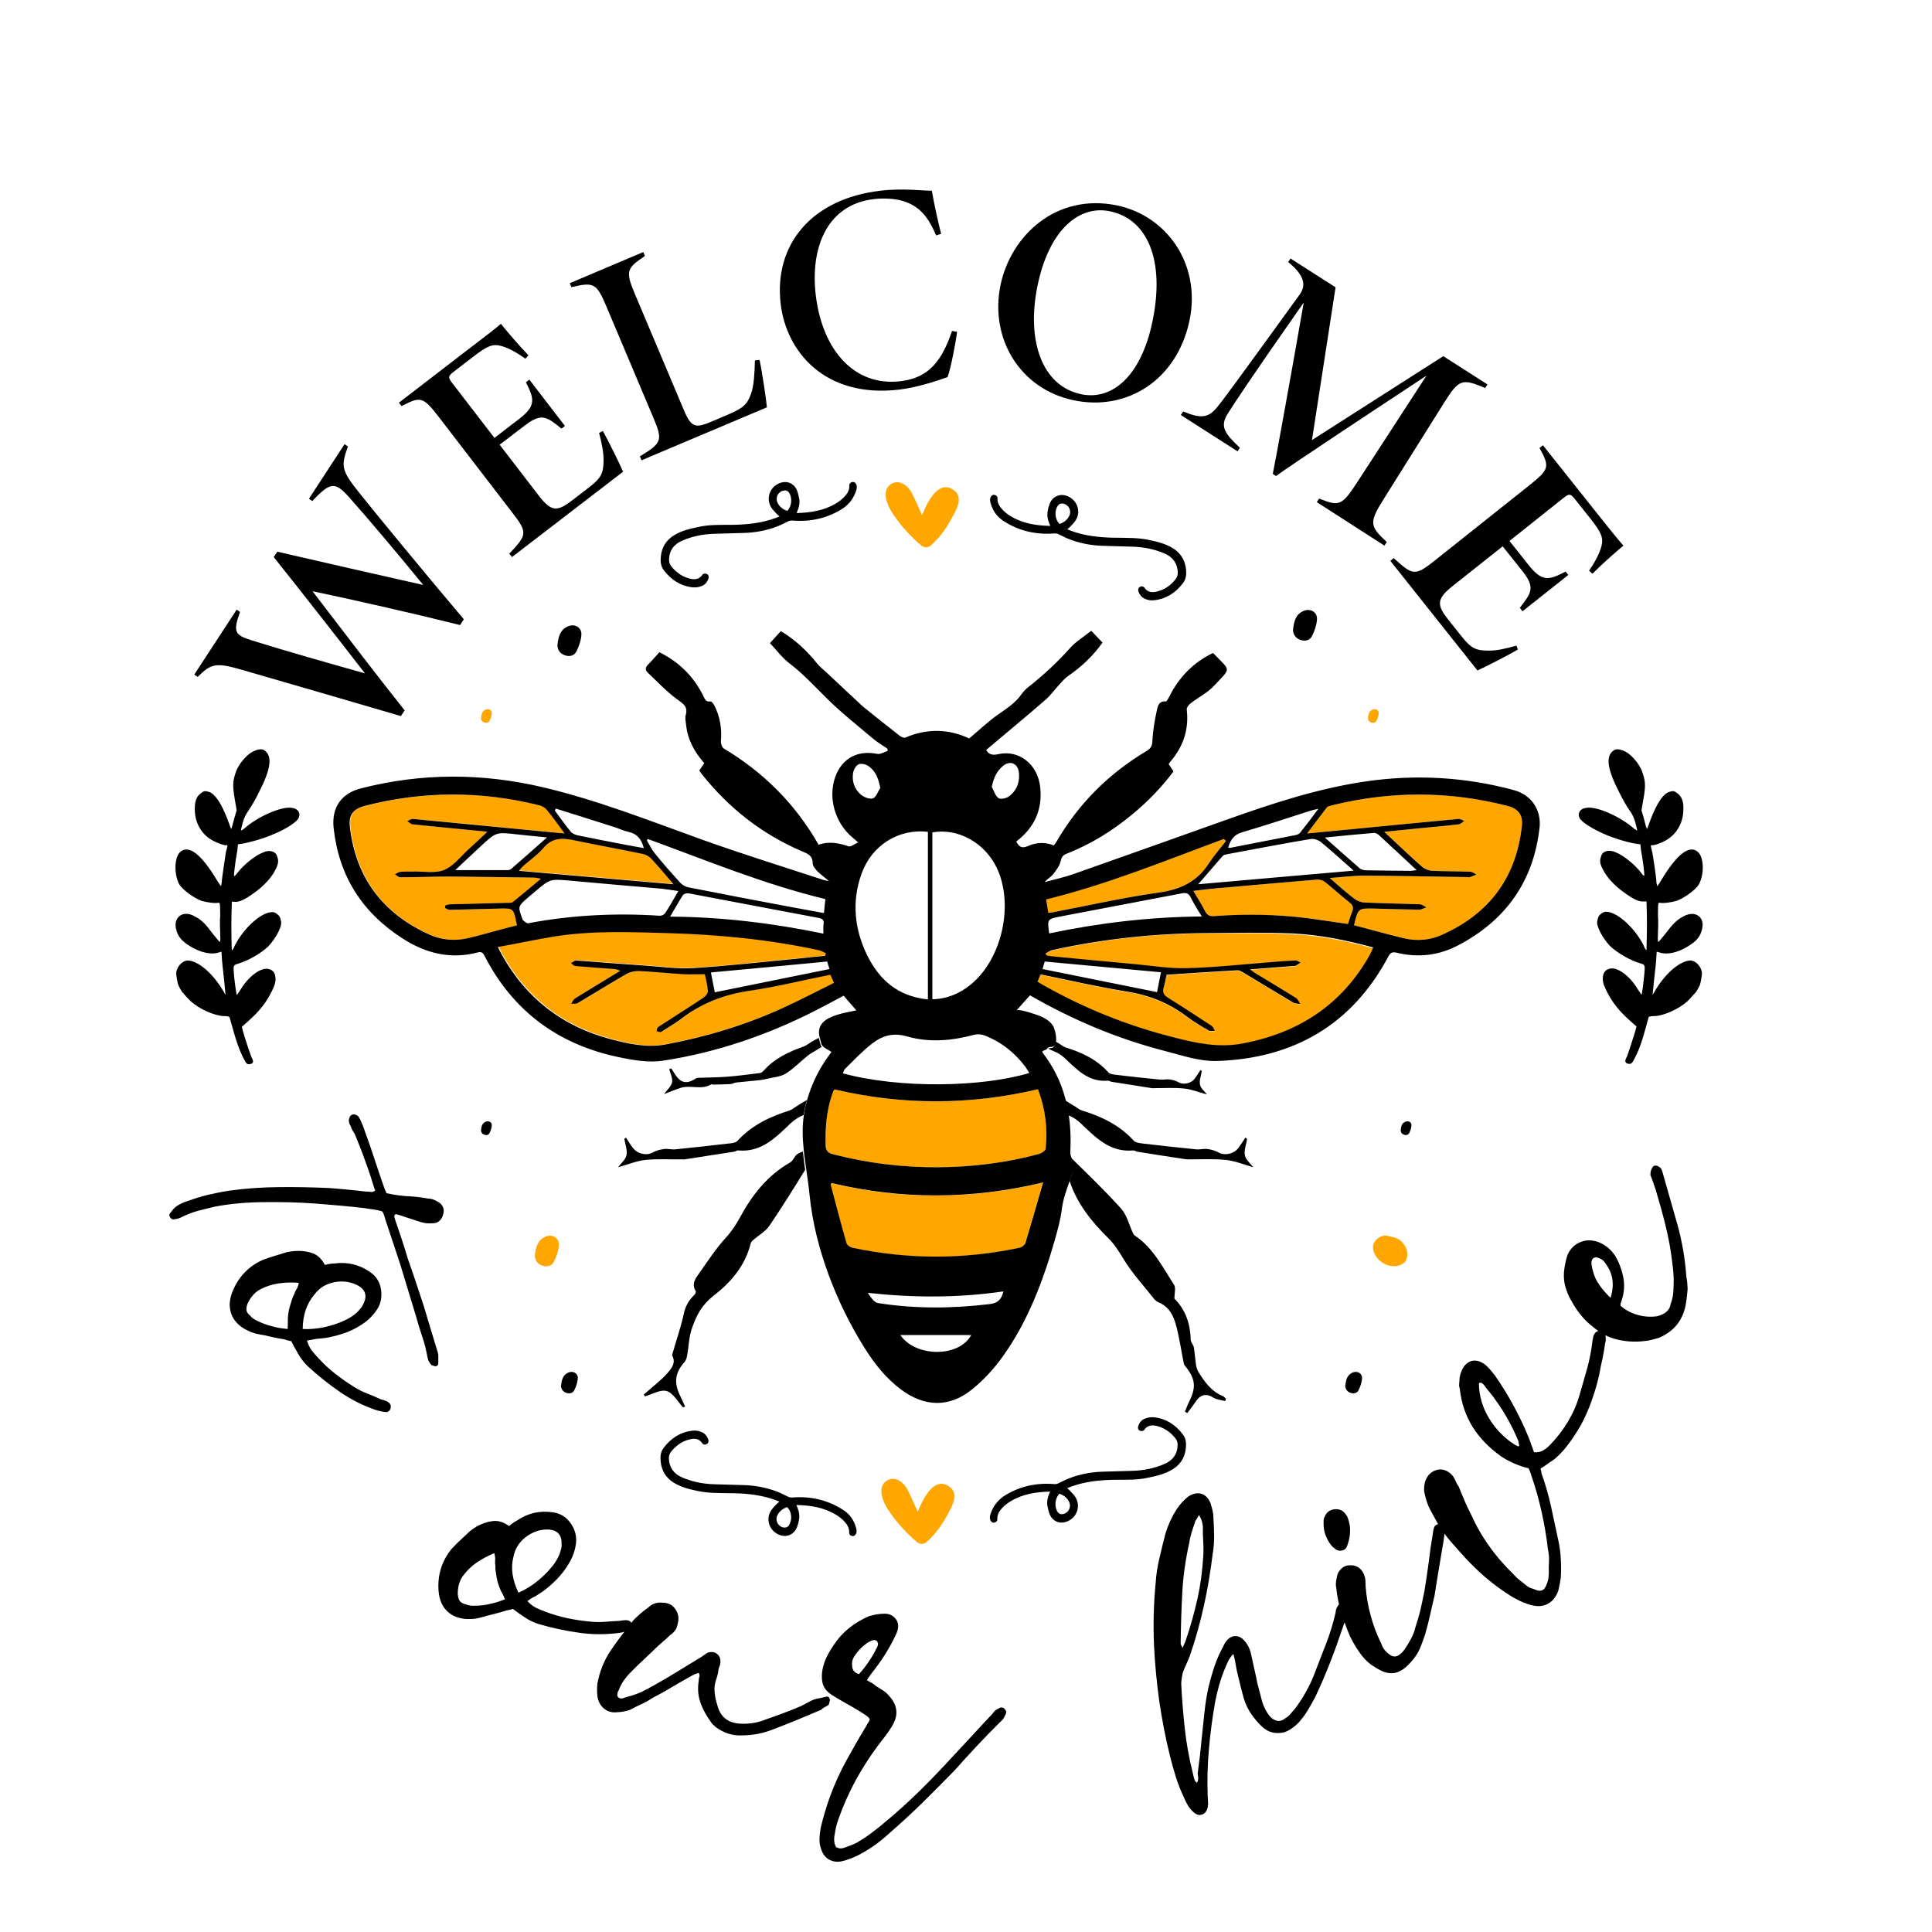 <?xml version="1.0" encoding="UTF-8"?>
<svg xmlns="http://www.w3.org/2000/svg" xmlns:xlink="http://www.w3.org/1999/xlink" version="1.1" id="Layer_1" x="0px" y="0px" viewBox="0 0 1080 1080" style="enable-background:new 0 0 1080 1080;" xml:space="preserve"> <style type="text/css"> .st0{fill:#FFA600;} .st1{fill:none;} </style> <g id="Design"> <g id="Elements"> <g id="Dot"> <path class="st0" d="M782.4,707.3c3-1.1,4.3-3,4.3-6.1c-0.1-4.7-3.6-8.9-8.2-9.7c-0.9-0.2-1.7-0.4-2.6-0.6 c-3.8-1.1-8.6,2.6-8.4,6.5C767.9,704.2,776,709.6,782.4,707.3z"></path> <path d="M787.8,633.3c0.6-1.3,1.1-2.7,1.2-4.1c0.2-1.9-1.7-2.9-3.5-2.1c-2,0.9-2.3,2.7-2.5,4.7c0,1.2,0.6,2.1,1.9,2.5 C786.1,634.8,787.2,634.4,787.8,633.3z"></path> <path d="M273.7,633.3c0.6-1.3,1.1-2.7,1.2-4.1c0.2-1.9-1.7-2.9-3.5-2.1c-2,0.9-2.3,2.7-2.5,4.7c0,1.2,0.6,2.1,1.9,2.5 C272.1,634.8,273.2,634.4,273.7,633.3z"></path> <path class="st0" d="M273.7,402.9c0.6-1.3,1.1-2.7,1.2-4.1c0.2-1.9-1.7-2.9-3.5-2.1c-2,0.9-2.3,2.7-2.5,4.7 c0,1.2,0.6,2.1,1.9,2.5C272.1,404.3,273.2,404,273.7,402.9z"></path> <path class="st0" d="M769.5,402.9c0.6-1.3,1.1-2.7,1.2-4.1c0.2-1.9-1.7-2.9-3.5-2.1c-2,0.9-2.3,2.7-2.5,4.7 c0,1.2,0.6,2.1,1.9,2.5C767.8,404.3,768.9,404,769.5,402.9z"></path> <path d="M759.5,777c1-2,1.7-4.2,1.9-6.4c0.2-2.9-2.6-4.5-5.4-3.3c-3.1,1.4-3.6,4.3-4,7.4c0.1,1.8,1,3.2,2.9,3.9 C757,779.3,758.7,778.7,759.5,777z"></path> <path d="M321.1,777c1-2,1.7-4.2,1.9-6.4c0.2-2.9-2.6-4.5-5.4-3.3c-3.1,1.4-3.6,4.3-4,7.4c0.1,1.8,1,3.2,2.9,3.9 C318.5,779.3,320.3,778.7,321.1,777z"></path> <path d="M322.3,364c1.4-2.8,2.5-6,2.7-9.1c0.3-4.2-3.8-6.5-7.7-4.7c-4.4,2-5.2,6.1-5.7,10.5c0.1,2.6,1.4,4.6,4.1,5.6 C318.6,367.3,321.1,366.5,322.3,364z"></path> <path d="M733.5,355.4c1.4-2.8,2.5-6,2.7-9.1c0.3-4.2-3.8-6.5-7.7-4.7c-4.4,2-5.2,6.1-5.7,10.5c0.1,2.6,1.4,4.6,4.1,5.6 C729.8,358.7,732.3,357.9,733.5,355.4z"></path> <path class="st0" d="M309.7,705.2c1.4-2.8,2.5-6,2.7-9.1c0.3-4.2-3.8-6.5-7.7-4.7c-4.4,2-5.2,6.1-5.7,10.5 c0.1,2.6,1.4,4.6,4.1,5.6C306,708.4,308.5,707.7,309.7,705.2z"></path> </g> <g id="Love"> <g> <path class="st0" d="M533.3,274.1c-8-5.9-14.1,4.5-17.9,13.9c-1.8-4.1-3.6-8.2-5.6-12.2c-2.2-4.4-7.6-8.6-12.4-4.7 c-4.7,4-1.2,11.7,1.5,15.8c3.9,6,8.8,11.4,14,16.3c0.4,0.4,0.8,0.6,1.2,0.8c1.3,1.9,4.2,2.8,6.4,0.8c4.8-4.3,8.8-9.8,11.7-15.5 C534.8,284.9,538.6,278,533.3,274.1z"></path> </g> <g> <path class="st0" d="M530.9,831.2c-8-5.9-14.1,4.5-17.9,13.9c-1.8-4.1-3.6-8.2-5.6-12.2c-2.2-4.4-7.6-8.6-12.4-4.7 c-4.7,4-1.2,11.7,1.5,15.8c3.9,6,8.8,11.4,14,16.3c0.4,0.4,0.8,0.6,1.2,0.8c1.3,1.9,4.2,2.8,6.4,0.8c4.8-4.3,8.8-9.8,11.7-15.5 C532.3,841.9,536.1,835,530.9,831.2z"></path> </g> </g> <g id="BEE"> <path class="st0" d="M850.7,462c-3.2,28.8-18.4,48.9-44.7,60.6c-6.7,3-14,3.6-21.2,1.9c-9.2-2.2-18.4-4.8-27.9-7.3 c2.3-9.5,2.3-9.5,11.4-9.3c8.4,0.2,16.7,0.5,25.1,0.6c1.3,0,2.6-0.9,4-1.3c-1.2-0.6-2.5-1.6-3.7-1.7c-10.3-0.4-20.7-0.5-31-1 c-2-0.1-4.3-1-5.9-2.3c-4.3-3.3-8.4-7-13.5-11.4c7.2-0.5,13.1-1.3,19.1-1.3c19.2,0.1,38.5,0.5,57.7,0.8c0.5,0,1.1,0.2,1.6,0 c1.2-0.4,2.4-0.9,3.6-1.4c-1.1-0.6-2.2-1.6-3.4-1.6c-7.1-0.3-14.1-0.2-21.2-0.5c-2-0.1-4.3-1-5.8-2.3 c-6.9-6.1-13.6-12.5-21.1-19.5c7.1-0.7,13.4-1.4,19.7-2c7.3-0.7,14.6-1.3,21.9-2.2c1.1-0.1,2.1-1.3,3.2-1.9 c-1.1-0.4-2.3-1.2-3.3-1.1c-19.8,1.8-39.6,3.8-59.4,5.7c-8,0.8-16.1,1.5-25.2,2.4c4-5.3,7.5-10,11-14.5c0.5-0.7,1.8-0.9,2.8-1.2 c32.8-8.1,65.5-8.1,98.2,0.3C848.8,452.1,851.5,455.6,850.7,462z"></path> <g> <path class="st1" d="M544.4,578.4c-12.4,3.3-25,4.4-37.2,0.9c-7.8-2.2-14-0.5-19.6,3.9c-5.4,4.2-10.1,9.3-15.1,14.1 c-0.7,0.6-0.9,1.7-1.4,2.6c32.2,8.6,78.1,7.6,104.3-0.2c-0.7-1.1-1.3-2.3-2.1-3.3c-6-8.1-13.7-14-23-17.8 C548.6,578,546.2,577.9,544.4,578.4z"></path> <path class="st1" d="M518.7,558.7V465c-16.5-1.9-31.6,7.6-37.2,23.7c-5.5,15.6-3.8,31,3.5,45.6 C491.7,547.8,501.9,556.9,518.7,558.7z"></path> <path class="st1" d="M557.1,484.9c-6.7-14-21.5-22.1-35.9-19.6v93.3c8.3-0.2,15.2-3.1,21.3-8.1 C560.1,536.2,567,505.4,557.1,484.9z"></path> <path class="st1" d="M323.1,467c9,1.9,17.9,3.6,26.9,5.3c3.2,0.6,6.4,1.2,9.9,1.8c-1.3-5.1-3.9-8.1-8.7-9.1 c-2.4-0.5-4.7-1.6-7-2.4c-11.2-3.5-22.3-7.1-33.5-10.6c-0.2,0.4-0.3,0.7-0.5,1.1c3,4,5.8,8,8.9,11.8 C320,466,321.7,466.7,323.1,467z"></path> <path class="st1" d="M485.2,722.7c1.6,2.4,3.4,5.3,5.6,5.7c20.8,3.3,41.6,3.1,62.5,0.6c4.3-0.5,6.5-2.4,7.7-7.1 C535.6,725.6,510.6,725.5,485.2,722.7z"></path> <path class="st1" d="M481.1,444.1c1.7,1.5,4.9,2.8,6.8,2.2c1.8-0.6,2.8-3.8,4.2-5.8c-1-5.2-2.5-9.3-6.4-12.1 c-1.5-1.1-4.1-1.8-5.6-1.2c-1.5,0.6-2.9,3-3.2,4.8C476.1,436.7,477.6,441,481.1,444.1z"></path> <path class="st1" d="M399.6,554.7c21.6-4.4,42.8-8.7,64.1-13c-0.5-1.7-0.9-2.8-1.3-4.2c-21.6,2-43.1,4-65,6.1 C398.1,547.4,398.8,550.7,399.6,554.7z"></path> <path class="st1" d="M295.1,501.9c-5.9,5-5.9,5-3.1,12.2c0,0.1,0,0.3,0.1,0.4c1,0.6,2.2,1.9,3.1,1.8c24.3-4.6,48.8-5.8,73.4-4.2 c1,0.1,2.6-0.6,3.1-1.4c2.5-3.8,4.7-7.8,7.4-12.4c-3.6-0.5-6.4-1-9.2-1.3c-17.1-1.5-34.1-2.9-51.2-4.5 c-11.2-1-11.2-1.1-19.8,6.2C297.7,499.7,296.4,500.8,295.1,501.9z"></path> <path class="st1" d="M380.1,493.4c1.1,1.2,2.9,2.3,4.5,2.6c19.1,3.8,38.2,7.4,57.3,11c6.1,1.2,12.2,2.3,18.6,3.4 c0.3-2.9,0.6-5.3,0.8-7.8c-34.4-8.3-66.6-21.7-99.3-33.6c-0.2,0.3-0.4,0.5-0.6,0.8c1.5,2.4,2.7,5.1,4.5,7.3 C370.5,482.7,375.2,488.1,380.1,493.4z"></path> <path class="st1" d="M457.4,513.1c-24.1-4.5-48.2-9.2-72.4-13.7c-1.1-0.2-2.8,0.2-3.3,0.9c-2.4,3.7-4.5,7.5-7.2,12.1 c29.4,0.2,57.6,3.7,85.7,9.5c0-2.1-0.1-3.7,0-5.2C460.6,514.3,459.7,513.5,457.4,513.1z"></path> <path class="st1" d="M288.7,466.5c-11.5-1.3-11.5-1.3-20.1,6.7c-3,2.8-5.9,5.5-8.9,8.3c-1.6,1.5-3.3,3.1-5.3,5 c10.3,0,19.8,0,29.3,0c0.7,0,1.6-0.3,2.1-0.8c6.4-5.5,12.7-11.1,19.9-17.5C299.3,467.5,294,467.1,288.7,466.5z"></path> <path class="st1" d="M542.9,746.3h-39.6C511.9,758.9,536.3,758.8,542.9,746.3z"></path> <path class="st1" d="M842.6,450.5c-32.7-8.4-65.4-8.4-98.2-0.3c-1,0.2-2.3,0.5-2.8,1.2c-3.6,4.5-7,9.2-11,14.5 c9.1-0.9,17.1-1.6,25.2-2.4c19.8-1.9,39.6-3.8,59.4-5.7c1.1-0.1,2.2,0.7,3.3,1.1c-1.1,0.7-2,1.8-3.2,1.9 c-7.3,0.8-14.6,1.5-21.9,2.2c-6.3,0.6-12.6,1.3-19.7,2c7.5,7,14.2,13.4,21.1,19.5c1.5,1.3,3.8,2.2,5.8,2.3 c7,0.4,14.1,0.3,21.2,0.5c1.1,0,2.3,1.1,3.4,1.6c-1.2,0.5-2.4,1-3.6,1.4c-0.5,0.2-1,0-1.6,0c-19.2-0.3-38.4-0.7-57.7-0.8 c-5.9,0-11.9,0.8-19.1,1.3c5.1,4.4,9.2,8.1,13.5,11.4c1.6,1.2,3.9,2.2,5.9,2.3c10.3,0.5,20.7,0.6,31,1c1.3,0,2.5,1.1,3.7,1.7 c-1.3,0.5-2.7,1.3-4,1.3c-8.4-0.1-16.7-0.4-25.1-0.6c-9.1-0.2-9.1-0.2-11.4,9.3c9.5,2.5,18.6,5.1,27.9,7.3 c7.2,1.7,14.5,1.1,21.2-1.9c26.3-11.7,41.5-31.8,44.7-60.6C851.5,455.6,848.8,452.1,842.6,450.5z"></path> <path class="st1" d="M669.8,494.3c29.1-2.5,57.5-5,86.9-7.6c-6.6-5.8-12.3-11-18.2-15.9c-1.5-1.2-4-2.1-5.8-1.8 c-15.6,2.6-31.1,5.6-46.6,8.5c-0.9,0.2-2,0.4-2.5,1C679.1,483.5,674.7,488.7,669.8,494.3z"></path> <path class="st1" d="M649,543.6c-22-2-43.4-4-65-6c-0.4,1.5-0.7,2.7-1.2,4.2c21.5,4.3,42.6,8.6,64,12.9 C647.5,550.7,648.2,547.4,649,543.6z"></path> <path class="st1" d="M660.6,499.4c-22.6,4.4-45.1,8.7-67.7,12.9c-7.5,1.4-7.5,1.4-6.4,9.5c27.9-5.9,56.1-9.2,85.3-9.5 c-2.3-4-4.4-7.2-6.2-10.7C664.4,499.4,663,499,660.6,499.4z"></path> <path class="st1" d="M763.9,486.4c8.2,0.2,16.4,0.3,24.7,0.3c0.9,0,1.9-0.2,3.4-0.4c-7.3-6.8-14.2-13.3-21.1-19.6 c-0.7-0.6-1.8-1.3-2.7-1.2c-8.8,0.8-17.6,1.7-27.5,2.6c7.1,6.3,13.4,11.8,19.7,17.2C761.1,486.1,762.6,486.4,763.9,486.4z"></path> <path class="st1" d="M724.4,466.8c0.8-0.2,1.9-0.6,2.4-1.2c3.3-4.2,6.4-8.4,10.3-13.5c-2.3,0.6-3.6,0.8-4.8,1.2 c-12.6,4-25.1,8.2-37.7,11.9c-4.7,1.4-6.7,4.4-7.9,8.6c0.4,0.1,0.6,0.3,0.8,0.2C699.7,471.6,712.1,469.2,724.4,466.8z"></path> <path class="st1" d="M569.4,431.4c-0.7-4.6-4.8-6.1-8.5-3.4c-3.8,2.8-5.6,6.8-6.6,11.9c1.2,2.2,1.9,5,3.7,6.3 c1.2,0.9,4.5,0.2,5.9-0.9C568.5,441.8,570.3,436.9,569.4,431.4z"></path> <path class="st0" d="M289.3,517.3c-2-9.6-2-9.6-9.6-9.4c-9.3,0.2-18.6,0.5-27.9,0.7c-0.9,0-1.9-0.5-2.7-1 c-0.1-0.1,0.1-1.5,0.4-1.6c0.9-0.4,2-0.5,3-0.5c10.3-0.3,20.7-0.5,31-0.8c1.2,0,2.7,0.2,3.4-0.4c5.1-4.1,10.1-8.3,15.8-13.1 c-2.1-0.3-2.9-0.6-3.8-0.6c-15.7-0.2-31.4-0.5-47-0.6c-9.3,0-18.6,0.3-27.9,0.4c-1,0-1.9-1.1-2.9-1.7c1-0.5,1.9-1.2,2.9-1.3 c2.3-0.2,4.7-0.1,7.1-0.2c5.9-0.1,12.4,1.2,17.5-0.9c5.2-2.1,9.1-7.5,13.6-11.5c3.3-3,6.6-6.1,10.5-9.8 c-2.1-0.2-3.2-0.4-4.3-0.5c-12.5-1.2-25-2.4-37.5-3.7c-1-0.1-1.9-1.2-2.9-1.8c1.1-0.4,2.2-1.3,3.2-1.2 c19.8,1.8,39.6,3.8,59.4,5.7c8.1,0.8,16.3,1.5,25.3,2.4c-3.6-4.8-6.5-9-9.7-12.9c-1.1-1.3-2.7-2.4-4.3-2.8 c-32.5-8-65-8.1-97.4,0.2c-6.8,1.7-9.4,5-8.6,11.9c3.3,28.6,18.5,48.6,44.6,60.2c6.7,3,13.9,3.6,21.2,2c6.5-1.5,12.9-3.4,19.3-5 C283.6,518.7,286.5,518,289.3,517.3z"></path> <path class="st0" d="M364.3,480.2c-1.2-1.3-3.1-2.5-4.8-2.9c-13-2.7-26.2-5.1-39.2-7.8c-6.3-1.3-11.8-1.2-16.5,4.4 c-3.2,3.9-7.6,6.8-11.4,10.2c-0.7,0.6-1.3,1.4-2.3,2.5c29,2.5,57.3,5,86.4,7.5C372.1,489.2,368.3,484.6,364.3,480.2z"></path> <path class="st0" d="M419.7,553.6c-14.5,2.2-27.4,7.1-38.9,16c-2.9,2.2-6.1,4-9.2,6c-0.7,0.4-1.3,1-2,1.1 c-0.7,0.1-1.4-0.2-2.1-0.4c0.1-0.7,0.1-1.6,0.5-2c0.7-0.7,1.7-1.2,2.5-1.8c7.8-5,15.6-10,23.4-15.2c1.1-0.7,2.3-2.3,2.2-3.5 c-0.3-3.3-1.2-6.6-1.7-9.4c-4.3,0-8.1,0.2-11.8,0c-8.4-0.5-16.7-1.4-25-1.8c-2.3-0.1-4.9,0.5-6.9,1.6 c-9.2,5.3-18.1,10.9-27.3,16.3c-1,0.6-2.4,0.3-3.7,0.4c0.7-1,1.2-2.4,2.2-3c6.6-4.2,13.4-8.2,20.1-12.3c1.7-1,3.4-2.1,5.1-3.1 c-1.7-0.9-3.1-1-4.5-1.1c-6.9-0.5-13.8-1-20.7-1.6c-0.8-0.1-1.5-1-2.3-1.6c0.8-0.5,1.5-1.1,2.3-1.4c0.4-0.2,1,0,1.6,0 c12.1,0.9,24.3,1.9,36.4,2.7c9.2,0.6,18.6,2.1,27.8,1.5c19.2-1.2,38.3-3.4,57.4-5.2c5.5-0.5,11.1-1.1,16.6-1.7 c0.1-0.5,0.3-0.9,0.4-1.4c-1.3-0.6-2.5-1.4-3.9-1.7c-28.1-6.1-56.5-8.8-85.2-9.6c-21-0.6-41.9-1.4-62.6,1.9 c-10.4,1.6-20.8,3.8-31.7,5.9c1.1,2.1,1.7,3.4,2.4,4.6c13.6,24.2,33.9,39.8,60.6,46.9c10,2.7,20.1,5,30.6,3 c22.6-4.2,44.4-10.8,65.4-20.3c9.8-4.5,19.4-9.5,29.3-14.4c-0.9-1.9-1.4-3.2-2-4.5C449.4,547.8,434.7,551.4,419.7,553.6z"></path> <path class="st0" d="M588.4,510c19.9-3.8,39.7-8.3,59.7-11.1c12-1.7,21.1-6.1,27.6-16.2c2.9-4.4,6.4-8.4,9.6-12.6 c-0.4-0.4-0.8-0.7-1.2-1.1c-32.8,12-65.1,25.3-99.4,33.7c0.4,2.8,0.8,5.1,1.2,7.5C587.1,510.2,587.7,510.2,588.4,510z"></path> <path class="st0" d="M678.8,512.1c17.5-1.2,35-1,52.4,1.2c7.4,0.9,14.7,2.1,22.3,3.2c0.7-2.2,1.3-4.4,2.2-6.4 c1.1-2.4,0.7-4-1.4-5.7c-4.6-3.6-8.9-7.7-13.5-11.3c-1.2-0.9-3.1-1.5-4.5-1.4c-17.3,1.4-34.6,2.9-52,4.5 c-5.5,0.5-11,1.2-17.2,1.8c2.5,4.3,4.7,7.7,6.5,11.3C674.8,511.5,676.2,512.3,678.8,512.1z"></path> <path class="st0" d="M673.8,521.8c-28.9,0.1-57.4,3.3-85.6,9.5c-1.3,0.3-2.5,1.2-3.7,1.9c0.2,0.4,0.3,0.7,0.5,1.1 c0.8,0.1,1.5,0.3,2.3,0.4c15.9,1.5,31.8,3,47.7,4.5c9.5,0.9,19,2.4,28.5,2.2c15.4-0.5,30.8-2.2,46.2-3.3c4.8-0.4,9.6-0.8,14.5-1 c1,0,2,0.8,2.9,1.2c-1,0.6-1.9,1.3-2.9,1.8c-0.4,0.2-1,0.1-1.6,0.1c-7.6,0.6-15.2,1.2-23.9,1.9c1.9,1.3,2.9,2,4,2.7 c7.3,4.4,14.6,8.8,21.8,13.3c1,0.7,1.5,2.2,2.3,3.3c-1.3-0.2-2.7-0.1-3.8-0.7c-9.2-5.5-18.4-11.1-27.6-16.6 c-1.2-0.7-2.6-1.5-3.9-1.5c-13,0.7-26,1.6-39.4,2.5c-0.4,1.9-0.8,4.6-1.6,7.2c-0.8,2.7,0.1,4.2,2.5,5.7 c8.2,5.1,16.3,10.4,24.4,15.7c0.8,0.5,1.1,1.8,1.7,2.7c-1.1,0-2.5,0.4-3.4-0.1c-4.2-2.5-8.4-4.9-12.2-7.8 c-10-7.6-21.1-12-33.5-14c-16.1-2.6-32-6.3-48.3-9.6c-0.6,1.4-1.1,2.7-1.7,4.1c1.4,0.8,2.5,1.5,3.6,2.1 c22.9,12.9,47.1,22.5,72.6,29c12.4,3.1,24.7,5.9,37.9,3.5c31.4-5.8,55.8-21.4,71.6-49.6c0.7-1.2,1.2-2.4,2-3.9 c-15.2-4.1-30.1-7.2-45.2-7.8C706.3,521.3,690,521.8,673.8,521.8z"></path> <path class="st0" d="M466.6,609c-0.3,0.4-0.6,0.7-0.8,1c-0.4,0.8-0.7,1.7-0.9,2.6c-2.9,8.8-3.7,17.9-3.4,27.1 c0.1,3.2,1.2,4.7,4.4,5.6c19.1,4.9,38.5,7.3,58.2,7.2c19.2-0.1,38.1-2.4,56.6-7.4c1.5-0.4,3.7-1.8,3.8-2.9 c1.2-11.3-0.1-22.4-4.3-33.3C542.3,617.8,504.6,617.9,466.6,609z"></path> <path class="st0" d="M464.7,661.4c-0.2,0.6-0.4,0.9-0.4,1.1c2.9,10.8,5.7,21.7,8.8,32.5c0.3,1.1,2.1,2.3,3.3,2.6 c31.1,6.6,62.3,6.6,93.4,0c1.3-0.3,3-1.5,3.3-2.6c3.3-10.8,6.4-21.8,9.9-33.9C542.7,670.7,503.6,670.7,464.7,661.4z"></path> <path d="M598.1,659.6c-0.1,0.2-0.1,0.3-0.2,0.5c4.1,12.7,12.3,22.8,21.6,32c3.5,3.5,5.8,7.1,8.3,11.3c4.9,8.2,11.6,15.4,17.6,23 c0.6,0.7,1.5,1.3,2.4,1.7c5.8,2.4,8.3,7.6,9.7,13c1.8,6.8,2.8,13.9,4.2,20.8c0.1,0.6,0.4,1.3,0.8,1.7c5.8,7.1,6.3,11.9,2.2,20 c-0.9,1.8-1.5,3.6-2.3,5.5c0.4,0.3,0.9,0.5,1.3,0.8c1.4-1.9,2.9-3.7,4.2-5.7c2.7-4.3,5.9-5.8,10.6-2.8c1.8,1.1,4.2,1.2,6.4,1.8 c0.1-0.4,0.3-0.9,0.4-1.3c-0.6-0.5-1.1-1.3-1.8-1.5c-6.5-2.7-10.2-8-13.7-13.7c-0.6-1.1-1-2.3-1.2-3.6c-0.5-3.3-0.7-6.6-1.2-9.8 c-0.3-1.6-1.8-3-1.8-4.5c-0.2-9.1-3.1-16.9-9.1-22.9c0-3,0.9-6-0.2-7.7c-6.5-10-11.8-20.9-22.2-27.7c-0.4-0.3-0.6-0.9-0.9-1.5 c-2.1-4.5-3.3-9.9-6.6-13.5c-9.1-10.1-19-19.6-28.7-29.1c0,0-0.1-0.1-0.1-0.1c0.4,1.9,1.5,3.7,1.8,5.7 C600.1,654.5,598.9,657.1,598.1,659.6z"></path> <path d="M448.8,643.7c-1.1,0.4-2.1,0.8-3,1.4c-1.7,1.1-2.4,3.8-4.1,4.7c-12.6,7.2-21.2,18.1-27.9,30.5 c-2.3,4.2-4.6,7.8-7.9,11.4c-5.5,6-10.1,13-14.8,19.7c-2.1,3-4.8,6.1-2.2,10.3c0.3,0.4-0.2,1.6-0.7,2.1c-3.1,3-5.1,6.3-6,10.8 c-1.6,7.4-4.1,14.5-6.2,21.8c-0.1,0.5-0.4,1.1-0.2,1.4c2.2,4.2-0.5,7.3-2.9,10c-3.1,3.5-6.9,6.4-10.4,9.5 c-0.9,0.8-1.8,1.5-2.6,2.2c0.2,0.4,0.4,0.7,0.6,1.1c4.1-1.2,8.7-4,12.2-3c3.6,1.1,6.1,5.9,9.1,9.1c0.4-0.1,0.8-0.3,1.2-0.4 c-1-2.1-1.9-4.3-2.9-6.3c-3.5-7.2-2.7-12.8,2.6-18.7c0.6-0.7,1-1.7,1.2-2.6c1.2-5.4,1-10.9,3-16.5c2.6-7.3,5.5-12.8,11.9-17.8 c9.6-7.4,17.7-16.7,20.8-29.2c0.2-0.8,0.8-1.5,1.4-2c3.1-2.7,6.9-4.8,9.1-8c6.9-10.2,13.5-20.7,20-31.3 c-0.2-1.4-0.4-2.8-0.6-4.2C449.3,647.6,449,645.6,448.8,643.7z"></path> <path d="M587.3,585.9c-0.5,0-0.9,0.1-1.3,0.2c0.9,0.6,1.9,1.1,3,1.5c2.3,0.9,4.5,2.3,6.3,4c6.9,6.5,13.4,13.5,24.1,12.5 c0.6-0.1,1.2,0.5,1.8,0.6c7.6,1.2,15.2,2.4,22.8,3.6c0.3,0,0.5,0,0.8,0c5.7,0,11.5-0.4,17.2,0.2c4.1,0.4,8.1,2.1,12.7,3.3 c-1.3-1.7-3.5-3.4-3.9-5.5c-0.5-2.3,0.6-5,1-7.5c0-0.1-0.3-0.3-0.7-0.7c-1.1,1.6-2.1,3.3-3.2,4.8c-2.2,2.9-6.4,3.6-9.1,2.1 c-1.6-0.9-3.4-1.4-5.2-1.6c-1.6-0.2-3.4,0.3-5.1,0.1c-8.3-0.8-16.7-1.7-25-2.7c-1.3-0.2-3.1-0.4-3.9-1.3 c-6.5-7.3-14.9-11.2-24-14c-1-0.3-1.9-1.1-2.9-1.7c-0.9-0.6-1.8-1.1-2.8-1.7C589.9,584.3,589.2,585.9,587.3,585.9z"></path> <path d="M604.2,628c8.3,7.9,16.3,16.3,29.3,15.1c0.7-0.1,1.5,0.6,2.2,0.7c9.2,1.5,18.4,2.9,27.7,4.3c0.3,0,0.6,0,0.9,0 c7,0,14-0.4,20.9,0.3c5,0.5,9.9,2.5,15.4,4.1c-1.6-2.1-4.2-4.2-4.7-6.7c-0.6-2.8,0.8-6,1.2-9.1c0-0.1-0.4-0.4-0.9-0.8 c-1.3,2-2.5,3.9-3.9,5.8c-2.7,3.5-7.8,4.4-11,2.6c-1.9-1.1-4.2-1.7-6.4-2c-2-0.3-4.1,0.4-6.1,0.2c-10.1-1-20.2-2.1-30.3-3.3 c-1.6-0.2-3.7-0.5-4.7-1.5c-7.9-8.8-18.1-13.6-29.2-17c-1.3-0.4-2.3-1.4-3.5-2.1c-2-1.2-4-2.4-6-3.7c0.7,2.8,1.3,5.6,1.8,8.4 C599.5,624.3,602.2,626,604.2,628z"></path> <path d="M445,618.6c-1.2,0.7-2.2,1.7-3.5,2.1c-11,3.5-21.2,8.2-29.2,17c-1,1.1-3.1,1.4-4.7,1.5c-10.1,1.2-20.2,2.3-30.3,3.3 c-2,0.2-4.1-0.5-6.1-0.2c-2.2,0.3-4.5,0.9-6.4,2c-3.3,1.8-8.3,0.9-11-2.6c-1.4-1.8-2.6-3.8-3.9-5.8c-0.5,0.5-0.9,0.7-0.9,0.8 c0.5,3,1.8,6.2,1.2,9.1c-0.5,2.5-3.1,4.5-4.7,6.7c5.5-1.5,10.4-3.6,15.4-4.1c6.9-0.7,13.9-0.2,20.9-0.3c0.3,0,0.6,0.1,0.9,0 c9.2-1.4,18.4-2.9,27.7-4.3c0.8-0.1,1.5-0.8,2.2-0.7c13,1.2,21-7.2,29.3-15.1c2-1.9,4.6-3.6,7.3-4.7c0.5-2.9,1.1-5.7,1.9-8.4 C448.9,616.1,446.9,617.3,445,618.6z"></path> <path d="M458.7,584c-0.3-1.2-0.6-2.3-0.9-3.5c0-0.1,0-0.2-0.1-0.3c-1.1,0.5-2.1,1.1-3.2,1.7c-1.9,1-3.5,2.5-5.5,3.2 c-8.2,2.9-16,6.6-21.9,13.2c-0.6,0.6-1.4,1.4-2.1,1.5c-6.2,0.8-12.3,1.6-18.5,2.1c-5.3,0.4-10.6,0.4-15.9,0.6 c-0.7,0-1.6,0.3-2.2,0.7c-4.4,2.8-7.7,2.2-10.6-2c-0.9-1.3-1.7-2.7-2.6-4c-0.4,0.2-0.7,0.4-1.1,0.5c0.6,2.4,2,5,1.6,7.3 c-0.4,2.2-2.6,4-4.5,6.6c3.9-1.5,6.7-2.7,9.7-3.6c5.4-1.5,11.3,1.4,16.6-1.8c0.3-0.2,0.7,0.1,1.1,0.1c3.3-0.1,6.6-0.1,9.8-0.3 c1.1-0.1,2.2-0.8,3.4-0.9c4.3-0.5,8.6-0.8,13-1.3c1.3-0.1,2.5-0.4,3.8-0.7c3.6-0.9,7.7-1.1,10.7-3c4.5-2.8,8.2-6.8,12.4-10.1 c1.6-1.3,3.4-2.1,5.1-3.2c0.8-0.5,1.7-1.1,2.6-1.6c-0.1-0.1-0.1-0.2-0.2-0.3C458.8,584.6,458.8,584.3,458.7,584z"></path> <path d="M846,441.6c-27.2-7.3-54.7-8.8-82.5-4.8c-27.2,4-53.1,12.6-78.9,21.8c-28.1,10-56.1,20-84.2,29.9 c-5.4,1.9-10.9,3.1-16.4,4.6c1.4-1.8,3.4-2.8,4.7-4.4c1.7-2.2,3.6-4.6,4.2-7.3c0.5-2.2,1.2-3.3,3.2-4.1 c13.5-5.3,25.7-12.8,36.9-22.1c8.6-7.1,16.3-15,23-24c-1-1.5-1.9-2.8-2.7-4.1c0.4-0.5,0.6-1,1-1.4c7.2-8.4,10.4-18,9.1-29.1 c-0.1-1.1,1.1-2.6,2.1-3.4c4.4-3.4,9.7-6,13.4-10.1c9.5-10.2,9.1-7.7-0.4-17.7c-0.1-0.1-0.2-0.1-0.6-0.3 c-10.7,5.2-18.7,13.3-24.1,24c-0.6,1.1-1.5,3-2.1,3c-3.8-0.4-4.5,2.6-5,4.9c-1.2,5.6-2.2,11.2-2.5,16.9 c-0.1,2.8-0.6,4.3-3.1,5.8c-21.1,12.6-38,29.3-50.4,50.6c-0.4,0.8-1,1.4-1.6,2.3c-5-2-10-1.7-14.6,0.4c-3.4,1.5-5,0.2-6.4-2.6 c10.1-7.7,14.7-17.7,13.4-30.2c-1.3-12.9-11.8-21.3-23.6-18.6c-3.5,0.8-5.4-0.1-6.6-2.4c11.1-9.4,22.2-18.5,33-27.9 c3-2.6,5.4-6,8.2-9c1.5-1.6,2.9-3.3,4.7-4.5c7.4-5.1,13.8-11.1,19.1-18.6c-2.2-2.3-4.1-4.3-6.3-6.6c-4.1,3.3-8.4,5.9-11.6,9.4 c-7.2,8.1-15.1,15.4-23.6,22.1c-1.4,1.1-2.7,2.5-3.8,4c-3.2,4.6-7.7,7.6-12.2,10.7c-6,4.1-11.3,9.2-17,14 c-11.5-5.4-23.5-5.7-35.7-0.5c-0.8,0.4-2.5-0.4-3.4-1.2c-6.7-5.2-13.3-10.5-19.9-15.8c-1.3-1-2.4-2.3-3.7-3.4 c-5.7-5.3-11.4-10.7-17.1-16c-1.8-1.7-3.8-3.2-5.3-5.1c-5.7-7.1-12.2-13.2-20.2-18c-2,2.2-3.9,4.3-6.1,6.7 c3.8,4,6.9,8.3,10.9,11.3c7.6,5.8,14,12.8,20.7,19.4c8.1,8.1,17.2,15.2,25.9,22.6c2.5,2.1,5.4,3.8,8.2,5.7 c0,0.4,0.1,0.9,0.1,1.3c-2,0.6-4.1,2-5.9,1.6c-11-2.2-19.8,2.6-23.5,13.2c-3.9,11.4-0.1,25,9.3,33.2c1,0.8,1.9,1.6,3.6,3.1 c-2.2,1-4.1,2.6-5.3,2.2c-5.6-1.9-11.1-2.9-16.8-0.9c-13-22.8-30.8-40.5-53-53.8c-1-0.6-1.7-2.8-1.6-4.1 c0.6-7-0.5-13.6-3.6-19.8c-0.5-1-1.6-2.5-2.2-2.4c-3,0.5-3.3-1.8-4.3-3.6c-5.4-10.6-13.4-18.5-24.3-23.9c-2.2,2.4-4.2,4.8-6.4,7 c-1.5,1.5-1.6,3-0.1,4.4c5.4,5.1,10.5,10.6,16.4,14.9c3.5,2.5,6.2,4.1,4.8,8.9c-0.4,1.5,0,3.4,0.2,5.1 c0.8,8.4,4.6,15.4,10.2,21.7c-1,1.5-1.9,2.8-2.8,4.1c0.5,0.7,0.9,1.4,1.4,2c15,18.9,33.4,33.4,55.6,43c3.3,1.4,6.4,2.3,6.4,6.9 c0,1.4,1.4,3.1,2.5,4.3c1.9,1.9,4.1,3.5,6.6,5.6c-1.2-0.2-2-0.3-2.7-0.5c-22.3-7.3-44.8-14.3-67-22.2 c-29.8-10.7-59.2-22.4-90.1-29.7c-34-8-67.9-8.1-101.8,0.6c-11.1,2.8-16.5,10.8-15.3,22.1c2.9,26.9,16,47.4,38.7,61.9 c12.9,8.3,26.8,11.7,41.9,7.7c2.5-0.7,3.1,0.7,4,2.4c15.8,30.4,40.8,48.9,74.1,56c8.3,1.8,17.4,3.4,25.6,2.1 c29.4-4.5,57.3-14,83.9-27.4c5.7-2.9,11.3-5.9,16.9-8.9c2.5,2.9,4.8,5.6,7.1,8.2c-4.1,0.9-8,1.5-11.7,2.8 c-5.9,2-10.4,5.3-8.9,11.9c0,0.1,0,0.2,0.1,0.3c0.3,1.2,0.6,2.3,0.9,3.5c0.1,0.3,0.1,0.6,0.3,0.8c0.1,0.1,0.1,0.2,0.2,0.3 c1.2,1.6,3.6,2.5,5.2,3.6c0,0-3.5,5-3.8,5.4c-4.2,6.4-7.4,13.4-9.6,20.7c-0.8,2.8-1.5,5.6-1.9,8.4c0,0.2-0.1,0.4-0.1,0.6 c-1,6.5-0.8,13.2-0.1,19.8c0.2,1.9,0.4,3.9,0.7,5.8c0.2,1.4,0.4,2.8,0.6,4.2c0.7,5.1,1.5,10.3,2,15.5 c3,29.4,15.1,60.3,30.7,85.1c5.5,8.8,11.9,16.9,20.3,23.2c13.2,9.9,27.2,10.3,40-0.2c6.4-5.2,12.2-11.5,17-18.3 c13.8-19.2,22.4-41.9,28.9-64.5c1.7-6,3.3-11.7,4.1-17.9c0.7-5.8,2.8-11.2,4.7-16.6c0.1-0.2,0.1-0.3,0.2-0.5 c0.8-2.5,2-5.1,1.7-7.7c-0.3-2-1.4-3.7-1.8-5.7c-0.1-0.5-0.2-1-0.1-1.5c0.4-7.3,0.1-14.5-1-21.4c-0.4-2.8-1-5.6-1.8-8.4 c-2.4-9-6.5-17.6-12.7-25.6c-0.1-0.2,0-0.5-0.1-0.8c0.7-0.3,1.4-0.6,2.1-0.9c0.1,0,0.2-0.1,0.2-0.1c0.3-0.5,0.8-1,1.4-1.2 c0.4-0.1,0.8-0.2,1.3-0.2c1.9,0,2.6-1.6,2.7-3.7c0.1-2.9-0.9-6.7-1.7-8c-1.7-2.7-4.7-4.5-7.7-5.7c-1.4-0.5-11.7-4.2-12.8-2.9 c2.7-3.1,5.1-5.8,7.6-8.5c23.8,13.7,48.7,24.2,75,31c9.7,2.5,19.7,6,29.5,5.7c42.6-1.4,75.4-20.1,95.8-58.4 c1.2-2.3,2.3-2.7,4.8-2.1c11.7,2.8,23.1,1.6,33.9-4c27.1-14.1,42.7-36.2,45.9-66.7C861.4,452.4,855.9,444.2,846,441.6z M463.7,541.7c-21.3,4.3-42.5,8.6-64.1,13c-0.8-4-1.5-7.3-2.2-11.1c21.8-2,43.3-4,65-6.1C462.8,538.9,463.1,540,463.7,541.7z M362.1,469c32.7,11.9,64.9,25.3,99.3,33.6c-0.3,2.5-0.5,4.9-0.8,7.8c-6.4-1.2-12.5-2.3-18.6-3.4c-19.1-3.6-38.2-7.2-57.3-11 c-1.6-0.3-3.4-1.4-4.5-2.6c-4.8-5.3-9.6-10.7-14.1-16.3c-1.8-2.2-3-4.8-4.5-7.3C361.7,469.6,361.9,469.3,362.1,469z M460.3,521.9c-28.2-5.8-56.3-9.3-85.7-9.5c2.7-4.5,4.8-8.4,7.2-12.1c0.5-0.7,2.3-1.1,3.3-0.9c24.1,4.5,48.2,9.2,72.4,13.7 c2.3,0.4,3.2,1.2,2.9,3.5C460.1,518.2,460.3,519.7,460.3,521.9z M292.4,484.2c3.8-3.4,8.1-6.3,11.4-10.2 c4.7-5.6,10.2-5.7,16.5-4.4c13,2.7,26.2,5.1,39.2,7.8c1.8,0.4,3.6,1.5,4.8,2.9c4.1,4.4,7.9,9,12.2,14c-29.1-2.5-57.4-5-86.4-7.5 C291.1,485.6,291.7,484.9,292.4,484.2z M285.9,485.6c-0.5,0.5-1.4,0.8-2.1,0.8c-9.5,0-19,0-29.3,0c2-1.9,3.7-3.5,5.3-5 c3-2.8,5.9-5.5,8.9-8.3c8.6-8,8.6-8,20.1-6.7c5.3,0.6,10.6,1.1,17,1.7C298.6,474.5,292.3,480.1,285.9,485.6z M318.8,492.3 c17.1,1.6,34.1,3,51.2,4.5c2.8,0.3,5.6,0.8,9.2,1.3c-2.7,4.6-4.9,8.6-7.4,12.4c-0.5,0.8-2.1,1.5-3.1,1.4 c-24.6-1.6-49.1-0.4-73.4,4.2c-0.9,0.2-2.1-1.1-3.1-1.8c-0.1,0-0.1-0.2-0.1-0.4c-2.7-7.2-2.7-7.2,3.1-12.2 c1.3-1.1,2.6-2.2,3.9-3.3C307.6,491.2,307.6,491.3,318.8,492.3z M310.7,452c11.2,3.5,22.3,7,33.5,10.6c2.4,0.8,4.6,1.9,7,2.4 c4.8,1,7.4,4,8.7,9.1c-3.4-0.6-6.7-1.2-9.9-1.8c-9-1.7-18-3.5-26.9-5.3c-1.4-0.3-3.1-1-4-2c-3.1-3.8-6-7.9-8.9-11.8 C310.3,452.7,310.5,452.4,310.7,452z M261.4,524.5c-7.2,1.6-14.5,1-21.2-2c-26.1-11.7-41.3-31.7-44.6-60.2 c-0.8-6.8,1.8-10.1,8.6-11.9c32.5-8.3,64.9-8.3,97.4-0.2c1.6,0.4,3.3,1.5,4.3,2.8c3.2,3.9,6.1,8,9.7,12.9 c-9-0.8-17.1-1.6-25.3-2.4c-19.8-1.9-39.6-3.8-59.4-5.7c-1-0.1-2.1,0.8-3.2,1.2c1,0.6,1.9,1.7,2.9,1.8c12.5,1.3,25,2.5,37.5,3.7 c1.1,0.1,2.2,0.2,4.3,0.5c-3.9,3.7-7.2,6.8-10.5,9.8c-4.4,4-8.4,9.4-13.6,11.5c-5.1,2.1-11.6,0.7-17.5,0.9 c-2.3,0.1-4.7-0.1-7.1,0.2c-1,0.1-1.9,0.9-2.9,1.3c1,0.6,1.9,1.7,2.9,1.7c9.3,0,18.6-0.4,27.9-0.4c15.7,0.1,31.4,0.4,47,0.6 c0.9,0,1.8,0.3,3.8,0.6c-5.7,4.8-10.7,9-15.8,13.1c-0.8,0.6-2.3,0.3-3.4,0.4c-10.3,0.3-20.7,0.5-31,0.8c-1,0-2.1,0.2-3,0.5 c-0.3,0.1-0.5,1.5-0.4,1.6c0.9,0.4,1.8,1,2.7,1c9.3-0.2,18.6-0.5,27.9-0.7c7.7-0.2,7.7-0.2,9.6,9.4c-2.8,0.7-5.7,1.4-8.6,2.2 C274.3,521.1,267.9,523,261.4,524.5z M437.3,563.6c-20.9,9.5-42.8,16.1-65.4,20.3c-10.5,1.9-20.6-0.4-30.6-3 c-26.7-7.1-47.1-22.7-60.6-46.9c-0.7-1.2-1.3-2.5-2.4-4.6c11-2,21.3-4.2,31.7-5.9c20.8-3.3,41.7-2.5,62.6-1.9 c28.7,0.8,57.2,3.5,85.2,9.6c1.4,0.3,2.6,1.1,3.9,1.7c-0.1,0.5-0.3,0.9-0.4,1.4c-5.5,0.5-11.1,1.1-16.6,1.7 c-19.1,1.8-38.3,4-57.4,5.2c-9.2,0.5-18.5-0.9-27.8-1.5c-12.1-0.8-24.3-1.8-36.4-2.7c-0.5,0-1.1-0.2-1.6,0 c-0.8,0.4-1.6,1-2.3,1.4c0.8,0.5,1.5,1.5,2.3,1.6c6.9,0.6,13.8,1.1,20.7,1.6c1.4,0.1,2.8,0.2,4.5,1.1c-1.7,1-3.4,2.1-5.1,3.1 c-6.7,4.1-13.4,8.1-20.1,12.3c-1,0.6-1.5,2-2.2,3c1.2-0.1,2.7,0.2,3.7-0.4c9.1-5.4,18.1-11,27.3-16.3c2-1.1,4.6-1.7,6.9-1.6 c8.4,0.4,16.7,1.3,25,1.8c3.8,0.2,7.5,0,11.8,0c0.6,2.8,1.5,6.1,1.7,9.4c0.1,1.1-1.1,2.7-2.2,3.5c-7.7,5.2-15.6,10.1-23.4,15.2 c-0.9,0.6-1.9,1.1-2.5,1.8c-0.4,0.5-0.4,1.3-0.5,2c0.7,0.1,1.5,0.5,2.1,0.4c0.7-0.1,1.4-0.7,2-1.1c3.1-2,6.3-3.8,9.2-6 c11.5-8.9,24.4-13.9,38.9-16c15-2.2,29.7-5.9,44.9-8.9c0.6,1.3,1.1,2.6,2,4.5C456.7,554.1,447.1,559.1,437.3,563.6z M521.2,465.3c14.3-2.5,29.1,5.7,35.9,19.6c9.9,20.5,3.1,51.3-14.6,65.6c-6.1,4.9-13,7.9-21.3,8.1V465.3z M476.9,432 c0.3-1.8,1.6-4.2,3.2-4.8c1.5-0.6,4.1,0.1,5.6,1.2c3.8,2.7,5.4,6.9,6.4,12.1c-1.4,2-2.3,5.2-4.2,5.8c-1.9,0.6-5-0.7-6.8-2.2 C477.6,441,476.1,436.7,476.9,432z M481.5,488.7c5.7-16.2,20.8-25.6,37.2-23.7v93.7c-16.9-1.8-27-10.9-33.8-24.4 C477.7,519.7,476,504.3,481.5,488.7z M503.3,746.3h39.6C536.3,758.8,511.9,758.9,503.3,746.3z M553.2,729 c-20.9,2.5-41.7,2.7-62.5-0.6c-2.2-0.4-4-3.3-5.6-5.7c25.4,2.8,50.4,2.9,75.8-0.8C559.8,726.6,557.6,728.5,553.2,729z M573.2,694.9c-0.4,1.1-2.1,2.4-3.3,2.6c-31.1,6.6-62.3,6.6-93.4,0c-1.3-0.3-3-1.5-3.3-2.6c-3.1-10.8-5.9-21.6-8.8-32.5 c-0.1-0.2,0.1-0.5,0.4-1.1c38.9,9.3,78,9.3,118.3-0.3C579.6,673.1,576.5,684,573.2,694.9z M584.5,642.2 c-0.1,1.1-2.4,2.5-3.8,2.9c-18.5,5-37.4,7.3-56.6,7.4c-19.7,0.1-39.1-2.3-58.2-7.2c-3.3-0.8-4.4-2.3-4.4-5.6 c-0.2-9.2,0.5-18.3,3.4-27.1c0.3-0.9,0.6-1.7,0.9-2.6c0.1-0.3,0.4-0.6,0.8-1c38,8.9,75.7,8.8,113.6-0.1 C584.4,619.8,585.7,630.9,584.5,642.2z M573.3,596.5c0.7,1,1.3,2.1,2.1,3.3c-26.2,7.9-72.1,8.9-104.3,0.2c0.5-0.9,0.7-2,1.4-2.6 c4.9-4.8,9.6-9.9,15.1-14.1c5.7-4.4,11.8-6.2,19.6-3.9c12.2,3.5,24.9,2.4,37.2-0.9c1.8-0.5,4.2-0.4,5.9,0.3 C559.6,582.4,567.3,588.4,573.3,596.5z M564,445.2c-1.5,1.1-4.7,1.8-5.9,0.9c-1.8-1.3-2.5-4.1-3.7-6.3c1.1-5.1,2.9-9,6.6-11.9 c3.7-2.8,7.7-1.2,8.5,3.4C570.3,436.9,568.5,441.8,564,445.2z M694.5,465.2c12.7-3.7,25.2-7.9,37.7-11.9 c1.2-0.4,2.4-0.6,4.8-1.2c-3.8,5.1-7,9.4-10.3,13.5c-0.5,0.6-1.5,1-2.4,1.2c-12.3,2.4-24.6,4.8-36.9,7.2c-0.2,0-0.5-0.1-0.8-0.2 C687.8,469.5,689.8,466.5,694.5,465.2z M732.7,469c1.8-0.3,4.3,0.6,5.8,1.8c6,4.9,11.6,10.1,18.2,15.9 c-29.5,2.6-57.8,5-86.9,7.6c4.9-5.6,9.2-10.7,13.7-15.8c0.5-0.6,1.6-0.8,2.5-1C701.6,474.6,717.1,471.6,732.7,469z M740.6,468.2 c9.9-1,18.7-1.9,27.5-2.6c0.9-0.1,2,0.6,2.7,1.2c6.9,6.3,13.8,12.8,21.1,19.6c-1.5,0.2-2.4,0.4-3.4,0.4 c-8.2-0.1-16.4-0.1-24.7-0.3c-1.2,0-2.7-0.3-3.6-1C753.9,480,747.7,474.5,740.6,468.2z M667.1,498c6.1-0.7,11.7-1.4,17.2-1.8 c17.3-1.5,34.6-3.1,52-4.5c1.5-0.1,3.4,0.5,4.5,1.4c4.6,3.7,8.9,7.7,13.5,11.3c2.2,1.7,2.5,3.3,1.4,5.7c-0.9,2-1.4,4.2-2.2,6.4 c-7.6-1.1-14.9-2.2-22.3-3.2c-17.4-2.2-34.9-2.5-52.4-1.2c-2.6,0.2-4-0.5-5.2-2.8C671.8,505.7,669.6,502.3,667.1,498z M671.8,512.3c-29.2,0.3-57.4,3.6-85.3,9.5c-1.1-8.1-1.1-8,6.4-9.5c22.6-4.3,45.2-8.6,67.7-12.9c2.4-0.5,3.8-0.1,5,2.2 C667.3,505.1,669.4,508.4,671.8,512.3z M684.1,469c0.4,0.4,0.8,0.7,1.2,1.1c-3.2,4.2-6.7,8.2-9.6,12.6 c-6.5,10.1-15.7,14.5-27.6,16.2c-20,2.8-39.8,7.3-59.7,11.1c-0.6,0.1-1.3,0.1-2.4,0.3c-0.4-2.4-0.8-4.8-1.2-7.5 C619,494.4,651.4,481.1,684.1,469z M584,537.5c21.6,2,43,4,65,6c-0.8,3.8-1.4,7.1-2.2,11.1c-21.4-4.3-42.5-8.6-64-12.9 C583.2,540.2,583.6,539,584,537.5z M765.7,533.8c-15.8,28.2-40.2,43.8-71.6,49.6c-13.1,2.4-25.5-0.3-37.9-3.5 c-25.5-6.4-49.7-16.1-72.6-29c-1.1-0.6-2.2-1.3-3.6-2.1c0.6-1.4,1.1-2.6,1.7-4.1c16.2,3.3,32.2,7,48.3,9.6 c12.5,2,23.5,6.4,33.5,14c3.8,2.9,8.1,5.4,12.2,7.8c0.9,0.5,2.2,0.1,3.4,0.1c-0.5-0.9-0.9-2.1-1.7-2.7 c-8.1-5.3-16.2-10.6-24.4-15.7c-2.4-1.5-3.3-3-2.5-5.7c0.8-2.6,1.2-5.3,1.6-7.2c13.4-0.9,26.4-1.8,39.4-2.5 c1.3-0.1,2.7,0.8,3.9,1.5c9.2,5.5,18.3,11.1,27.6,16.6c1,0.6,2.5,0.5,3.8,0.7c-0.7-1.1-1.2-2.6-2.3-3.3 c-7.2-4.5-14.5-8.9-21.8-13.3c-1.1-0.6-2.1-1.4-4-2.7c8.6-0.7,16.3-1.3,23.9-1.9c0.5,0,1.1,0.1,1.6-0.1c1-0.5,1.9-1.2,2.9-1.8 c-1-0.4-2-1.2-2.9-1.2c-4.8,0.2-9.7,0.6-14.5,1c-15.4,1.2-30.8,2.9-46.2,3.3c-9.5,0.3-19-1.3-28.5-2.2 c-15.9-1.4-31.8-3-47.7-4.5c-0.8-0.1-1.5-0.3-2.3-0.4c-0.2-0.4-0.3-0.7-0.5-1.1c1.2-0.6,2.4-1.6,3.7-1.9 c28.2-6.2,56.8-9.3,85.6-9.5c16.2-0.1,32.4-0.5,48.6,0.2c15.2,0.7,30,3.7,45.2,7.8C766.9,531.4,766.4,532.6,765.7,533.8z M850.7,462c-3.2,28.8-18.4,48.9-44.7,60.6c-6.7,3-14,3.6-21.2,1.9c-9.2-2.2-18.4-4.8-27.9-7.3c2.3-9.5,2.3-9.5,11.4-9.3 c8.4,0.2,16.7,0.5,25.1,0.6c1.3,0,2.6-0.9,4-1.3c-1.2-0.6-2.5-1.6-3.7-1.7c-10.3-0.4-20.7-0.5-31-1c-2-0.1-4.3-1-5.9-2.3 c-4.3-3.3-8.4-7-13.5-11.4c7.2-0.5,13.1-1.3,19.1-1.3c19.2,0.1,38.5,0.5,57.7,0.8c0.5,0,1.1,0.2,1.6,0c1.2-0.4,2.4-0.9,3.6-1.4 c-1.1-0.6-2.2-1.6-3.4-1.6c-7.1-0.3-14.1-0.2-21.2-0.5c-2-0.1-4.3-1-5.8-2.3c-6.9-6.1-13.6-12.5-21.1-19.5 c7.1-0.7,13.4-1.4,19.7-2c7.3-0.7,14.6-1.3,21.9-2.2c1.1-0.1,2.1-1.3,3.2-1.9c-1.1-0.4-2.3-1.2-3.3-1.1 c-19.8,1.8-39.6,3.8-59.4,5.7c-8,0.8-16.1,1.5-25.2,2.4c4-5.3,7.5-10,11-14.5c0.5-0.7,1.8-0.9,2.8-1.2 c32.8-8.1,65.5-8.1,98.2,0.3C848.8,452.1,851.5,455.6,850.7,462z"></path> </g> </g> <g id="Leaves"> <path d="M128.3,568.6c-0.4-0.5-1.8-0.6-3.2-0.6c-5.4-0.2-13.8-4-18.5-8.3c-1.3-1.2-3.5-3.7-4.8-5.2c-1.9-3.1-2.3-3.6-2.9-7.2 c-0.5-3.1-0.6-3.9,0.2-5.7c1-2.5,3.5-4.6,5.8-4.7c5.7,0.2,13.4,6.6,19.2,15.9l2,3.4l-0.9-9c-0.5-5-1.2-10.4-1.2-12.1l-0.2-3.1 l-2.5,0.7c-4.9,1.1-11.3-1-17.1-5.1c-3.2-2.3-4.8-4.6-5.6-7.6c-0.8-3-0.6-5,0.8-7c2.1-2.6,5.8-3,9.9-0.5c3.4,1.7,5.9,4.4,9.9,9.8 c2.1,2.5,3.6,4.5,3.8,4.2c0.2-0.3,0.2-2.3,0.1-4.6s-0.3-6.8,0-10.3c-0.1-7.4-0.1-7.1-1.4-6.9c-2,0.3-5.7-0.2-9-1.1 c-4.3-1.6-10.4-6-12.4-9.1c-3.2-5.7-2.9-15.5,0.6-18.4c4.8-3.9,11.7,1.5,20.4,16c2.3,3.6,2.3,3.6,2.4,2.5 c0.1-0.9,0.3-1.5,0.3-1.8c-0.1-0.8,1.8-13.4,2.3-16.6c1.1-3.9,1.1-3.9,0.2-3.7c-1.4,0.2-6.6-1.8-9.2-3.6 c-5.1-3.4-8.4-9.4-8.4-16.3c-0.1-4.3,0.8-7.3,3.3-9.1c1.8-1.4,2.3-1.5,4.7-0.8c3.3,1.2,6.7,6,10.3,15.4l2,5.4l0.6-1.5 c0.1-0.9,0.9-3.3,1.4-5.4l1.1-3.6l-1.1-6.4c-1.2-7.2-1.1-9.8,0.4-14.3c1.1-3.9,4.6-8.5,7.9-11c3-2.2,6.6-3.1,8.2-1.9 c4.8,3.2,3.8,10.5-3.3,24.2c-1.5,3.1-3.9,7.2-5.3,9.2c-1.6,2.3-2.7,4.4-3.4,7.1c-0.5,2.1-1.1,3.9-1,4.2c0,0.3,0.8-0.1,1.8-0.9 c7.4-6.7,21-12.6,26.6-11.6c3.2,0.3,5,2.6,4,5.3c-0.7,2.4-7.4,6.7-14.4,9.5c-5,2.3-14.8,5-17.9,5.3L133,472l-0.3,3.2 c-1.2,6.5-2,13.7-1.9,14.3c0.1,0.6,0.8-0.1,1.8-1.4c3.5-4.6,10-9.9,14.3-11.5c3.7-1.8,7.3-0.7,8,2.1c1,2.4,0.7,4.4-1,7.6 c-1.9,4-6.5,9.1-11.8,12.8c-5.1,3.7-8.5,5.4-11.1,5l-1.4,0l-0.2,7.2c-0.2,7.2,0.1,19.7,0.2,19.9c0.3,0.2,1-1,1.6-2.5 c4.3-8.7,13.3-17.6,19.7-18.7c1.9-0.3,2.5-0.1,3.8,0.8c1.6,1.2,2,1.9,2.5,4.7c0.2,3.1-3.3,9.4-7.2,13.5 c-3.9,3.8-11.5,8.2-16.9,9.7c-1.9,0.6-2.2,0.7-2.5,2.1c0,1.4,0,3.7,1,11l0.7,4.4c0.3,0,1.2-1.6,2.3-3.2 c4.3-7,10.8-12.1,15.2-11.4c2.4,0.5,3.7,1.7,4.1,4.2c0.4,2.5-0.1,4.6-1.8,8c-3.2,6.5-6.7,11.1-13.4,17.1l-3.5,3.1l0.7,2.7 c1.3,4.6,4.3,13.8,5.1,15.1c0.9,1.8,0.5,2.8-1.5,3.1c-0.8,0.1-1.4,0-2.2-1.1C132.5,585.3,130.9,577.3,128.3,568.6z"></path> <path d="M912.7,593.6c-0.7,1-1.3,1.2-2.2,1.1c-1.9-0.3-2.4-1.2-1.5-3.1c0.8-1.3,3.7-10.5,5.1-15.1l0.7-2.7l-3.5-3.1 c-6.7-6-10.2-10.6-13.4-17.1c-1.7-3.4-2.2-5.5-1.8-8c0.4-2.5,1.8-3.7,4.1-4.2c4.4-0.7,11,4.4,15.2,11.4c1.1,1.6,2,3.2,2.3,3.2 l0.7-4.4c0.9-7.3,1-9.5,1-11c-0.3-1.5-0.6-1.5-2.5-2.1c-5.4-1.5-13-5.9-16.9-9.7c-3.9-4.1-7.4-10.4-7.2-13.5 c0.5-2.8,0.9-3.6,2.5-4.7c1.3-0.9,1.9-1.1,3.8-0.8c6.4,1.1,15.4,10,19.7,18.7c0.6,1.5,1.2,2.8,1.6,2.5c0-0.3,0.4-12.8,0.2-19.9 l-0.2-7.2l-1.4,0c-2.6,0.4-6.1-1.3-11.1-5c-5.4-3.7-9.9-8.8-11.8-12.8c-1.8-3.1-2-5.2-1-7.6c0.7-2.7,4.3-3.8,8-2.1 c4.3,1.6,10.8,6.9,14.3,11.5c0.9,1.3,1.7,2,1.8,1.4c0.1-0.6-0.7-7.8-1.9-14.3L917,472l-1.9-0.3c-3.1-0.2-12.9-3-17.9-5.3 c-6.9-2.9-13.6-7.1-14.4-9.5c-1-2.7,0.8-5,4-5.3c5.6-1.1,19.1,4.9,26.6,11.6c1,0.7,1.8,1.2,1.8,0.9c0-0.3-0.5-2.1-1-4.2 c-0.7-2.7-1.8-4.9-3.4-7.1c-1.4-1.9-3.8-6.1-5.3-9.2c-7.1-13.7-8.2-21-3.3-24.2c1.6-1.2,5.2-0.3,8.2,1.9c3.3,2.5,6.8,7.1,7.9,11 c1.5,4.5,1.7,7.1,0.4,14.3l-1.1,6.4l1.1,3.6c0.5,2.1,1.2,4.5,1.4,5.4l0.6,1.5l2-5.4c3.6-9.4,7-14.2,10.3-15.4 c2.4-0.7,3-0.6,4.7,0.8c2.6,1.9,3.5,4.9,3.3,9.1c0,6.8-3.3,12.9-8.4,16.3c-2.6,1.9-7.8,3.8-9.2,3.6c-0.8-0.1-0.8-0.1,0.2,3.7 c0.6,3.2,2.5,15.8,2.3,16.6c0,0.3,0.1,0.9,0.3,1.8c0.1,1.2,0.1,1.2,2.4-2.5c8.7-14.5,15.6-19.9,20.4-16 c3.5,2.9,3.9,12.6,0.6,18.4c-1.9,3.1-8.1,7.5-12.4,9.1c-3.3,0.9-7.1,1.4-9,1.1c-1.4-0.2-1.3-0.5-1.4,6.9c0.3,3.5,0.1,8,0,10.3 c-0.1,2.3-0.1,4.3,0.1,4.6c0.2,0.3,1.7-1.7,3.8-4.2c4-5.3,6.5-8,9.9-9.8c4.1-2.4,7.8-2.1,9.9,0.5c1.4,1.9,1.6,4,0.8,7 c-0.8,3-2.3,5.3-5.6,7.6c-5.8,4.2-12.2,6.2-17.1,5.1l-2.5-0.7l-0.2,3.1c0,1.7-0.6,7-1.2,12.1l-0.9,9l2-3.4 c5.8-9.3,13.5-15.7,19.2-15.9c2.3,0.1,4.8,2.2,5.8,4.7c0.8,1.8,0.7,2.7,0.2,5.7c-0.6,3.6-1,4.1-2.9,7.2c-1.4,1.5-3.5,4-4.8,5.2 c-4.7,4.3-13.1,8.1-18.5,8.3c-1.4,0-2.9,0.1-3.2,0.6C919.1,577.3,917.5,585.3,912.7,593.6z"></path> </g> <g id="Shape"> <path d="M471.4,844.1c-8.6-5.6-18.2-7.8-28.4-7c-1,0.1-1.9-0.1-2.8-0.6c-2.5-1.2-4.9-2.5-7.5-3.3c-5.3-1.8-10.8-2.8-16.4-3 c-5.8-0.2-11.5-0.3-17.3-0.5c-6.2-0.2-12.2-1.4-17.9-3.9c-4.5-2-7-5.5-7.2-10.5c0-1.3,0.3-2.5,1.1-3.6c2.6-3.3,5.8-5.8,9.9-6.9 c2.8-0.8,5.6-1,7.6,1.9c0,0.1,0.1,0.1,0.1,0.2c0.8,0.7,1.6,0.9,2.5,0.3c0.9-0.5,1.2-1.5,0.8-2.6c-0.6-1.7-1.7-3.1-3.3-3.9 c-1.8-0.9-3.8-1.2-5.8-0.9c-6.6,0.8-11.7,4.2-15.7,9.4c-1.3,1.7-1.9,3.6-1.9,5.7c0,5.9,2.3,10.7,7.4,13.9 c4.3,2.7,9.2,3.8,14.1,4.8c5.5,1.1,11.1,1,16.6,1.1c7.9,0,15.8,0.6,23.4,2.9c1.6,0.5,3.2,1.1,5,1.8c-0.7,0.6-1.1,0.9-1.4,1.2 c-1.2,1.3-2.5,2.5-3.4,4c-2.9,4.8-0.9,10.8,4.3,13.2c4.2,1.9,8.5,0.3,10.3-4c0.5-1.3,0.9-2.7,1.1-4.1c0.6-2.8-0.1-5.4-1.4-8.4 c8.1,0.2,15.5,1.4,22.2,5.5c1.7,1,3.3,2.3,4.6,3.7c1.6,1.7,2.8,3.7,2.7,6.2c-0.1,0.9,0.5,1.6,1.4,1.9c1,0.3,1.8-0.1,2.3-1 c0.7-1.2,0.5-2.4,0.1-3.7C477.3,849.7,475,846.4,471.4,844.1z M440.9,852.8c-0.7,1-1.6,1.2-2.8,1.1c-3.1-0.5-4.9-3.8-3.6-6.7 c1.1-2.4,3.1-3.9,5.5-4.7C442.7,845.1,443,849.8,440.9,852.8z"></path> <path d="M553.7,846.4c-0.4,1.2-0.6,2.5,0.1,3.7c0.5,0.9,1.3,1.3,2.3,1c0.9-0.3,1.5-1,1.4-1.9c-0.1-2.5,1.1-4.5,2.7-6.2 c1.3-1.4,2.9-2.7,4.6-3.7c6.7-4.1,14.2-5.3,22.2-5.5c-1.3,2.9-2,5.6-1.4,8.4c0.3,1.4,0.6,2.8,1.1,4.1c1.7,4.3,6,6,10.3,4 c5.1-2.3,7.1-8.3,4.3-13.2c-0.9-1.5-2.3-2.7-3.4-4c-0.3-0.4-0.7-0.6-1.4-1.2c1.8-0.7,3.4-1.3,5-1.8c7.6-2.3,15.5-2.9,23.4-2.9 c5.6,0,11.1,0.1,16.6-1.1c4.9-1,9.8-2.1,14.1-4.8c5.1-3.2,7.4-8,7.4-13.9c0-2.1-0.6-4.1-1.9-5.7c-4-5.2-9.1-8.6-15.7-9.4 c-2-0.2-3.9,0-5.8,0.9c-1.7,0.8-2.7,2.2-3.3,3.9c-0.4,1.1-0.1,2.1,0.8,2.6c0.9,0.5,1.8,0.3,2.5-0.3c0.1,0,0.1-0.1,0.1-0.2 c2-2.8,4.8-2.7,7.6-1.9c4.1,1.2,7.3,3.6,9.9,6.9c0.8,1.1,1.1,2.2,1.1,3.6c-0.1,5.1-2.7,8.5-7.2,10.5c-5.7,2.5-11.7,3.7-17.9,3.9 c-5.8,0.2-11.5,0.3-17.3,0.5c-5.6,0.2-11.1,1.2-16.4,3c-2.6,0.9-5.1,2.1-7.5,3.3c-0.9,0.5-1.7,0.7-2.8,0.6 c-10.2-0.8-19.7,1.3-28.4,7C557.4,839.1,555,842.3,553.7,846.4z M592.2,835c2.4,0.8,4.4,2.3,5.5,4.7c1.3,2.9-0.5,6.2-3.6,6.7 c-1.1,0.2-2.1-0.1-2.8-1.1C589.3,842.5,589.6,837.7,592.2,835z"></path> <path d="M478.6,274.2c0.4-1.2,0.6-2.5-0.1-3.7c-0.5-0.9-1.3-1.3-2.3-1c-0.9,0.3-1.5,1-1.4,1.9c0.1,2.5-1.1,4.5-2.7,6.2 c-1.3,1.4-2.9,2.7-4.6,3.7c-6.7,4.1-14.2,5.3-22.2,5.5c1.3-2.9,2-5.6,1.4-8.4c-0.3-1.4-0.6-2.8-1.1-4.1c-1.7-4.3-6-6-10.3-4 c-5.1,2.3-7.1,8.3-4.3,13.2c0.9,1.5,2.3,2.7,3.4,4c0.3,0.4,0.7,0.6,1.4,1.2c-1.8,0.7-3.4,1.3-5,1.8c-7.6,2.3-15.5,2.9-23.4,2.9 c-5.6,0-11.1-0.1-16.6,1.1c-4.9,1-9.8,2.1-14.1,4.8c-5.1,3.2-7.4,8-7.4,13.9c0,2.1,0.6,4.1,1.9,5.7c4,5.2,9.1,8.6,15.7,9.4 c2,0.2,3.9,0,5.8-0.9c1.7-0.8,2.7-2.2,3.3-3.9c0.4-1.1,0.1-2.1-0.8-2.6c-0.9-0.5-1.8-0.3-2.5,0.3c-0.1,0-0.1,0.1-0.1,0.2 c-2,2.8-4.8,2.7-7.6,1.9c-4.1-1.2-7.3-3.6-9.9-6.9c-0.8-1.1-1.1-2.2-1.1-3.6c0.1-5.1,2.7-8.5,7.2-10.5c5.7-2.5,11.7-3.7,17.9-3.9 c5.8-0.2,11.5-0.3,17.3-0.5c5.6-0.2,11.1-1.2,16.4-3c2.6-0.9,5.1-2.1,7.5-3.3c0.9-0.5,1.7-0.7,2.8-0.6c10.2,0.8,19.7-1.3,28.4-7 C475,281.5,477.3,278.3,478.6,274.2z M440.1,285.6c-2.4-0.8-4.4-2.3-5.5-4.7c-1.3-2.9,0.5-6.2,3.6-6.7c1.1-0.2,2.1,0.1,2.8,1.1 C443,278.1,442.7,282.9,440.1,285.6z"></path> <path d="M560.9,291.2c8.6,5.6,18.2,7.8,28.4,7c1-0.1,1.9,0.1,2.8,0.6c2.5,1.2,4.9,2.5,7.5,3.3c5.3,1.8,10.8,2.8,16.4,3 c5.8,0.2,11.5,0.3,17.3,0.5c6.2,0.2,12.2,1.4,17.9,3.9c4.5,2,7,5.5,7.2,10.5c0,1.3-0.3,2.5-1.1,3.6c-2.6,3.3-5.8,5.8-9.9,6.9 c-2.8,0.8-5.6,1-7.6-1.9c0-0.1-0.1-0.1-0.1-0.2c-0.8-0.7-1.6-0.9-2.5-0.3c-0.9,0.5-1.2,1.5-0.8,2.6c0.6,1.7,1.7,3.1,3.3,3.9 c1.8,0.9,3.8,1.2,5.8,0.9c6.6-0.8,11.7-4.2,15.7-9.4c1.3-1.7,1.9-3.6,1.9-5.7c0-5.9-2.3-10.7-7.4-13.9c-4.3-2.7-9.2-3.8-14.1-4.8 c-5.5-1.1-11.1-1-16.6-1.1c-7.9,0-15.8-0.6-23.4-2.9c-1.6-0.5-3.2-1.1-5-1.8c0.7-0.6,1.1-0.9,1.4-1.2c1.2-1.3,2.5-2.5,3.4-4 c2.9-4.8,0.9-10.8-4.3-13.2c-4.2-1.9-8.5-0.3-10.3,4c-0.5,1.3-0.9,2.7-1.1,4.1c-0.6,2.8,0.1,5.4,1.4,8.4 c-8.1-0.2-15.5-1.4-22.2-5.5c-1.7-1-3.3-2.3-4.6-3.7c-1.6-1.7-2.8-3.7-2.7-6.2c0.1-0.9-0.5-1.6-1.4-1.9c-1-0.3-1.8,0.1-2.3,1 c-0.7,1.2-0.5,2.4-0.1,3.7C555,285.6,557.4,288.9,560.9,291.2z M591.4,282.6c0.7-1,1.6-1.2,2.8-1.1c3.1,0.5,4.9,3.8,3.6,6.7 c-1.1,2.4-3.1,3.9-5.5,4.7C589.6,290.3,589.3,285.5,591.4,282.6z"></path> </g> </g> <g id="Text"> <g> <path d="M194.5,249.6c-4,10.9-3.7,13.3,6.1,25.6c8.8,11.1,39.2,48,58.7,71l-2.1,3.2c-26.9-6.7-61-14.4-82.5-18.9 c16.8,22,35.6,46.6,51.5,66.6l-2.1,3.2c-30-8.8-59.2-17.3-89-25.9c-14.2-4.1-17-3.6-24.6,4l-1.9-1.3l23.7-36.3l1.9,1.3 c-4.1,11.1-2.9,12.9,6.3,15.8c21.1,6.6,42.9,12.7,63.5,18.5c-15.2-19.7-39-50-51-65l2-3c27.4,6.3,54.8,12.6,81.6,18.6 c-14.7-18-30.4-36.6-41.5-49.1c-7.6-8.4-10.2-8.9-20.5,2.2l-1.9-1.3l19.9-30.5L194.5,249.6z"></path> <path d="M337,240.9c2.8,5,9.6,18.7,11.3,22.8l-62.1,47.7l-1.5-1.9c9.9-10.5,10.4-11.7,1.7-22.9l-41.1-53.5 c-8.9-11.5-10.2-11.6-20.8-6.1l-1.5-1.9l38.6-29.7C274,186,278.6,182.3,280,181c3.8,4.8,11,13.1,15.4,17.6l-1.7,1.9 c-3.5-2.5-8.9-5.9-13.5-7.1c-4.8-1.3-7.7-0.1-15.4,5.8l-11.3,8.7c-3,2.3-3.1,3.1-0.8,6.1l23.7,30.8l13.9-10.7 c9.8-7.5,8.1-11.5,3.7-20.4l1.9-1.5l19.9,25.9l-1.9,1.5c-8.2-6.5-11-9.1-20.6-1.7l-14,10.7l21.9,28.5c7.2,9.4,10.6,8.7,18.5,2.7 l9.5-7.3c7.2-5.5,8-8.2,8.2-14.7c0.1-4.4-0.9-9.7-2.5-15.8L337,240.9z"></path> <path d="M424.6,201.2c1.4,6.5,3.8,22.6,4.1,26.5l-70.1,29.6l-0.9-2.2c12.6-7.6,12.8-9.1,7.4-21.9l-26.3-62.3 c-5.5-13.1-7.3-13.1-19.4-10.4l-0.9-2.2l41.1-17.4l0.9,2.2c-9.9,6.7-11.1,8.2-5.7,21l27.6,65.4c4.2,10,6.8,9.7,15.3,6.2l9.4-4 c8.4-3.6,10.7-5.7,12.8-11.8c1.6-4.5,1.9-11.4,2.1-18.4L424.6,201.2z"></path> <path d="M535,185.5c-0.8,6.5-3.5,20.4-5.3,25.3c-4,1.4-16.1,5.7-27.1,7c-41.6,4.9-63.1-21.4-66.2-47.9 c-3.9-33.2,17.3-58.8,55.8-63.3c12.4-1.5,24.3,0.1,28.7,0c1.4,8,3.5,17.5,5.2,24.1l-2.8,0.9c-4.2-9.8-8.8-16.2-18.4-19.2 c-4.7-1.5-11.5-1.7-16.4-1.1c-26,3-35.6,26.9-32.5,53.5c3.6,30.8,21.5,51.4,47.4,48.3c16.3-1.9,23.3-12,28.8-28.1L535,185.5z"></path> <path d="M624.3,114.8c28,5.8,47.1,32.9,40.7,64.1c-7,33.7-35.1,51-64.6,44.9c-30.2-6.2-47.3-34.6-41.1-64.5 C565.2,131.4,590.6,107.9,624.3,114.8z M620.4,118.1c-16.8-3.5-33.8,9.8-40.4,41.5c-6.3,30.6,2.3,56.2,24.5,60.8 c17,3.5,33.4-9.8,39.8-41C651.3,145.3,641.4,122.4,620.4,118.1z"></path> <path d="M736.1,280.7l1.3-2c11.6,4.7,12.8,3.9,22-10.2l38-58.5c-26.9,17.7-78,51.5-84.1,56.1l-1.8-1.2c1.5-7.1,10.9-59,17.3-95.8 c-31.3,44.7-39.6,57.5-42.7,62.5c-4.1,6.8-1.7,10.5,7,18.7l-1.3,2l-31.7-20.3l1.3-2c9.8,4.1,13.9,3.6,18.6-1.9 c3.8-4.6,9.2-11.9,46.5-63.4c2.9-4.1,4.2-9.7-6.4-18.2l1.3-2l25.2,16.1L733.4,246l73.4-46.9l24.7,15.8l-1.3,2 c-12.8-5.4-14.6-5-22.8,8l-33.3,53.1c-8.8,14-8.8,15.8,1.1,25l-1.3,2L736.1,280.7z"></path> <path d="M848.5,363.1c-4.9,2.9-18.5,9.9-22.6,11.7l-48.7-61.3l1.9-1.5c10.7,9.7,11.8,10.2,23,1.3l52.8-42 c11.4-9.1,11.4-10.4,5.7-20.9l1.9-1.5l30.3,38.1c9.6,12.1,13.4,16.6,14.7,18c-4.7,3.9-12.9,11.2-17.3,15.7l-1.9-1.7 c2.5-3.6,5.7-9,6.9-13.6c1.2-4.8,0-7.7-6-15.3l-8.9-11.2c-2.4-3-3.2-3-6.1-0.7l-30.4,24.2l10.9,13.7c7.7,9.7,11.7,7.9,20.5,3.4 l1.5,1.9l-25.6,20.3l-1.5-1.9c6.3-8.3,8.9-11.2,1.4-20.6l-11-13.8l-28.1,22.3c-9.2,7.3-8.5,10.8-2.4,18.6l7.5,9.4 c5.6,7.1,8.3,7.9,14.9,8c4.4,0.1,9.6-1,15.8-2.8L848.5,363.1z"></path> </g> <g> <path d="M209.4,665.8c0.4-0.3,0.4-0.7,0-1.1c-1.6-5.3-3.3-10.5-5.2-15.6c-1.8-5.1-3.8-10.2-5.9-15.2c-0.4-0.7-0.9-1.4-1.3-2.1 c-0.4-0.7-0.7-1.5-1-2.4c-0.7-1-1-2.1-1-3.4c0.1-0.6,0.3-1.2,0.6-1.8c0.4-0.6,0.8-1,1.3-1.1c0.6-0.2,1.2-0.2,1.8,0 c0.5,0.2,1,0.5,1.5,0.8c0.2,0.4,0.5,0.7,0.6,1c0.2,0.2,0.4,0.6,0.6,1c0.9,2,1.8,4.1,2.5,6.3c2,5.4,3.8,10.7,5.5,15.9 c1.7,5.2,3.5,10.5,5.4,15.9c0.2,0.5,0.4,1,0.6,1.5c0.3,0.5,0.5,0.9,0.6,1.5c2.3,0.5,4.5,0.9,6.8,1.2c2.2,0.3,4.5,0.5,6.9,0.6 c3.2,0.2,6.4,0.6,9.6,1.2c1.6,0,3.3,0.5,5.1,1.6c1.5,0.7,2.6,1.8,3.2,3.1c0.6,1.4,0.6,2.8,0.1,4.2c-0.3,1.4-1,2.6-2.1,3.6 c-1.1,1-2.5,1.4-4,1.3c-1,0.1-2.1,0.1-3.1,0c-1-0.1-2.1-0.3-3.1-0.6c-1.7-0.5-3.3-1.1-4.9-1.6c-1.6-0.5-3.1-1-4.7-1.5 c-0.8-0.3-1.6-0.6-2.4-0.8c-0.8-0.2-1.6-0.4-2.2-0.6c-0.6,0.4-0.8,0.8-0.8,1.3c0.1,0.4,0.2,0.9,0.3,1.3c2.6,7.5,5.1,15,7.4,22.7 c1.5,4.3,3,8.5,4.4,12.8c1.4,4.3,2.8,8.5,4.2,12.7l7.3,24.2c0.2,0.6,0.4,1.3,0.6,1.9c0.2,0.6,0.3,1.2,0.4,1.8c0,1.6,0,3.2,0,4.6 c0,1.1-0.6,1.7-1.8,1.8c-0.3-0.2-0.6-0.3-1.1-0.4c-0.4-0.1-0.8-0.2-0.9-0.4c-0.6-0.5-1.1-1.2-1.5-2c-0.4-0.8-0.6-1.7-0.8-2.6 c-0.7-3.8-1.6-7.6-2.9-11.3c-1.2-3.7-2.4-7.4-3.4-11.1l-8.7-28.7c-1.4-4.1-2.7-8.2-4.1-12.4c-1.4-4.2-2.8-8.5-4.3-12.9 c-0.2-0.8-0.5-1.5-0.7-2.4c-0.2-0.8-0.6-1.6-1.1-2.4c-0.9-0.3-2-0.6-3.1-0.8c-1-0.2-2-0.3-3.2-0.5c-1.1-0.1-2.2-0.3-3.2-0.5 c-9.3-1.1-18.6-1.9-27.8-2.6c-9.2-0.7-18.6-0.9-28.1-0.8c-4.7,0-9.4,0.2-14.1,0.6c-4.7,0.4-9.3,1-14,1.9 c-3.1,0.7-6.2,1.5-9.3,2.3c-3.1,0.8-6.1,2-9,3.4c-1.4,0.8-2.9,1.2-4.5,1.4c-0.9,0.2-1.7-0.2-2.3-1.1c-0.6-0.9-0.6-1.7,0.1-2.5 c0.6-0.8,1.2-1.5,1.8-2.2c0.6-0.7,1.3-1.3,2.1-1.8c1.8-1.1,3.7-2,5.8-2.6c3.7-1.4,7.5-2.5,11.4-3.5c3.9-0.9,7.8-1.7,11.8-2.3 c9.2-1.3,18.4-1.9,27.7-2c9.3-0.1,18.6,0.1,28,0.5c6.9,0.5,13.9,1.2,21,2c0.9,0,1.7,0,2.4,0.2 C207.9,666.4,208.6,666.2,209.4,665.8z"></path> <path d="M171.6,749.4c0.7,2.2,1.6,4.1,2.7,5.6c1.2,1.5,2.4,2.9,3.8,4.3c2.9,3.2,6,6.1,9.4,8.7c3.4,2.7,6.9,5.1,10.6,7.4 c2.4,1.5,4.8,2.7,7.2,3.6c2.4,0.9,4.8,2,7.3,3.1c0.8,0.2,1.5,0.5,2.2,0.7c0.7,0.2,1.2,0.4,1.7,0.7c1.7,0.9,2.3,2.2,1.8,3.9 c-0.5,1.5-1.6,2.2-3.3,1.9c-0.9-0.2-1.6-0.3-2.2-0.4c-0.6-0.1-1.3-0.3-2.1-0.5c-7.5-2.5-14.5-6-20.8-10.4 c-6.4-4.4-12.4-9.2-18.1-14.5c-2-2-3.7-4.2-5-6.5c-1.4-2.3-2.7-4.8-4-7.3c-0.7-0.1-1.3-0.2-1.9-0.4c-0.5-0.1-1.2-0.3-2-0.6 c-2.4-0.4-4.8-0.8-7.2-1.4c-2.4-0.6-4.8-1.1-7.3-1.5c-1.4-0.2-2.9-0.7-4.4-1.3c-1.5-0.7-3-1.4-4.4-2.3c-3.5-2.4-5.7-5.3-6.6-8.7 c-1-3.4-0.7-7.1,0.8-11.1c3.3-8.4,9-14.5,17.1-18.1c2.3-0.9,4.5-1.6,6.8-2.3c2.2-0.7,4.5-1.4,6.9-2.1c1.6-0.3,3.1-0.5,4.5-0.6 c3.4-0.2,6.6,0.2,9.5,1.2c2.9,1,5.2,3.2,7,6.6c2-0.5,3.7-0.8,5.3-0.8c7.3-1,14,0.6,20,4.8c3.5,2.4,5.5,5.7,6.1,9.8 c0.6,4.2-0.1,7.9-2.3,11.2c-1.3,1.9-2.7,3.6-4.3,5.1c-1.6,1.5-3.4,2.8-5.4,4c-2.8,1.7-5.8,3.2-9,4.2c-3.2,1.1-6.5,1.9-9.9,2.5 c-1.7,0.2-3.3,0.4-5,0.5C175.3,748.8,173.5,749,171.6,749.4z M160.8,742.9c0.1-1.3,0.1-2.6,0.1-3.8c0-1.2,0-2.3,0.1-3.3 c0.2-2.2,0.6-4.2,1.2-6.1c0.4-1.2,0.7-2.2,1-3.2c0.3-1,0.7-2,1.3-3.1c0.3-1,0.7-1.9,1.3-2.8c0.6-0.9,1-2.1,1.2-3.5 c-3.8-0.3-7.5-0.2-11,0.3c-3.5,0.5-6.9,1.5-10.2,3.2c-3.2,1.6-5.6,4.3-7.4,8.1c-0.6,1.6-0.8,2.9-0.6,3.9c0.2,1,1,2.1,2.3,3.1 c0.4,0.6,1,1.1,1.8,1.6c0.7,0.5,1.5,0.9,2.4,1.3c2.6,1.2,5.2,2.2,7.8,2.8C154.7,742.2,157.6,742.6,160.8,742.9z M169.2,742.9 c2.8,0.2,5.7,0,8.7-0.4c3-0.4,5.8-1.1,8.6-2c2.3-0.7,4.6-1.6,6.8-2.7c2.2-1,4.2-2.4,6.1-4c0.6-0.6,1.3-1.3,1.9-2.1 c0.7-0.7,1.2-1.5,1.6-2.4c2.7-4.9,1.5-8.7-3.8-11.2c-3.8-1.7-7.9-2.2-12.4-1.3c-4.5,0.9-8.1,3.1-10.9,6.8 C171.5,728.6,169.3,735,169.2,742.9z"></path> <path d="M294.8,895c1.6,1.7,3.2,2.9,4.9,3.8c1.7,0.8,3.5,1.5,5.3,2.2c4,1.5,8.1,2.7,12.3,3.6c4.2,0.9,8.5,1.5,12.8,1.9 c2.8,0.3,5.5,0.3,8,0.1c2.6-0.2,5.2-0.4,7.9-0.5c0.8-0.1,1.5-0.2,2.2-0.3c0.7-0.1,1.3-0.1,1.8-0.1c1.9,0,3,0.9,3.3,2.7 c0.2,1.6-0.5,2.7-2.1,3.2c-0.9,0.2-1.6,0.4-2.2,0.6c-0.6,0.2-1.3,0.3-2.1,0.5c-7.9,1.1-15.6,1.1-23.3,0s-15.2-2.7-22.7-4.9 c-2.7-0.9-5.2-2.1-7.4-3.6c-2.3-1.5-4.5-3.1-6.8-4.8c-0.7,0.2-1.3,0.4-1.8,0.5c-0.5,0.1-1.2,0.3-2,0.4c-2.3,0.8-4.7,1.4-7,2 c-2.4,0.6-4.8,1.2-7.2,1.9c-1.4,0.4-2.9,0.7-4.5,0.8c-1.7,0.1-3.3,0.1-5-0.1c-4.2-0.6-7.4-2.2-9.8-4.8c-2.4-2.6-3.8-6.1-4.2-10.3 c-0.8-9,1.6-17,7.2-23.9c1.7-1.8,3.3-3.5,5-5c1.7-1.6,3.4-3.2,5.2-4.9c1.3-1,2.5-1.9,3.7-2.6c3-1.7,6-2.7,9.1-3.1 c3-0.4,6.1,0.5,9.2,2.8c1.5-1.4,3-2.4,4.4-3.1c6.1-4.2,12.8-5.7,20.1-4.6c4.2,0.6,7.4,2.6,9.9,6.1c2.4,3.4,3.4,7.1,3,11.1 c-0.3,2.3-0.8,4.4-1.6,6.5c-0.8,2.1-1.8,4-3.1,6c-1.7,2.8-3.8,5.4-6.1,7.8c-2.4,2.4-4.9,4.6-7.7,6.7c-1.4,0.9-2.8,1.8-4.2,2.7 C297.9,892.8,296.4,893.9,294.8,895z M282.3,894c-0.5-1.2-1-2.4-1.6-3.4c-0.6-1-1-2-1.4-3c-0.8-2-1.4-4-1.7-6 c-0.2-1.2-0.4-2.3-0.5-3.3c-0.2-1-0.2-2.1-0.2-3.3c-0.2-1-0.2-2-0.1-3.1c0.1-1.1-0.1-2.3-0.5-3.7c-3.5,1.5-6.8,3.2-9.7,5.2 c-3,2-5.5,4.5-7.7,7.4c-2.1,2.9-3.1,6.4-3,10.5c0.2,1.7,0.6,3,1.2,3.8c0.6,0.8,1.8,1.4,3.5,1.8c0.7,0.3,1.4,0.5,2.3,0.6 c0.9,0.1,1.8,0.2,2.7,0.1c2.8,0,5.6-0.3,8.3-1C276.5,896.1,279.3,895.2,282.3,894z M289.8,890.3c2.6-1.1,5.1-2.5,7.6-4.2 c2.5-1.7,4.7-3.6,6.8-5.6c1.8-1.7,3.4-3.5,4.9-5.4c1.5-1.9,2.7-4,3.7-6.3c0.3-0.9,0.5-1.8,0.8-2.7c0.3-1,0.4-1.9,0.3-2.8 c0.3-5.6-2.6-8.4-8.5-8.3c-4.2,0.1-8.1,1.6-11.7,4.4c-3.6,2.8-5.9,6.5-6.7,11C285.4,876.5,286.4,883.2,289.8,890.3z"></path> <path d="M390.6,935.2c-1.1,0.2-2.4,0.7-3.8,1.5c-3.8,2.1-7.5,4.2-11.2,6.4c-3.6,2.2-7.4,4.3-11.1,6.2c-2,1.4-4.1,2.5-6.1,3.4 c-2,0.9-4.1,2-6.2,3.1c-1.1,0.4-2.2,0.7-3.3,0.9c-1.2,0.2-2.3,0.4-3.6,0.4c-2.9,0.4-5.4-0.2-7.4-1.8c-2.1-1.6-3.4-3.9-3.9-6.8 c-0.3-2.5-0.3-4.9-0.1-7.1c1.2-6.8,3.7-13.1,7.5-18.8c2.1-3,4.1-5.9,6.2-8.6c2.1-2.7,4.2-5.4,6.3-8.1c2.7-2.8,5.5-5.2,8.5-7.3 c2.1-2.1,4.8-3,7.9-2.7c3.2,0,5.6,1.2,7.3,3.7c1.7,2.5,2.1,5.2,1.2,8.2c-0.2,1.4-0.7,2.7-1.5,3.7c-0.8,1-1.6,1.9-2.7,2.5 c-1.2,1.2-2.4,2.4-3.7,3.4c-1.2,1.1-2.4,2.1-3.6,3.2c-2.4,2.4-4.9,4.7-7.3,7c-2.4,2.2-4.9,4.6-7.4,7.2c-1.5,1.4-2.7,3-3.9,4.6 c-1.1,1.6-2.1,3.4-2.8,5.4c-0.6,0.8-0.9,1.9-0.8,3.3c0.5,0.8,1,1.2,1.7,1.3c0.6,0.1,1.2,0.1,1.5-0.1c1.7-0.6,3.4-1.1,5-1.5 c1.6-0.5,3.2-1.1,4.9-1.8c2.4-1.2,4.9-2.5,7.4-3.9c2.5-1.4,4.9-2.8,7.3-4.2c3.1-1.9,6.2-3.7,9.2-5.6c3-1.8,6-3.7,9.2-5.6 c0.8-0.5,1.5-0.9,2.1-1.4c0.6-0.4,1.3-0.9,2.1-1.4c2.2-0.7,4-0.5,5.4,0.7c1.4,1.1,2,2.8,1.8,5c0,0.4-0.1,1-0.4,1.6 c-0.2,0.6-0.4,1.2-0.6,1.7c-0.1,1-0.2,2-0.5,3c-0.2,1-0.5,2-0.9,3.1c-0.8,2.4-1.1,4.8-0.8,7.1c0.2,2.3,0.7,4.6,1.5,7.1 c1.6,6.4,5.7,9.8,12.3,10.3c2.5,0.2,5,0.1,7.5-0.3c2.5-0.4,4.9-1,7.2-2c3-1,6-2.1,9-3.2c3-1.1,6-2.3,8.9-3.5 c1.4-0.5,2.8-1.2,4.2-2c1.4-0.8,2.8-1.5,4.2-2.2c1-0.4,2.2-0.7,3.3-0.9c1.2-0.2,2.4-0.5,3.7-0.8c1.4-0.5,2.3-0.1,2.5,1.2 c0.2,0.4,0.2,0.8,0,1.2c-0.2,0.5-0.3,0.9-0.3,1.4c-0.2,0.4-0.5,0.8-1.1,1.2c-0.7,0.3-1.4,0.7-1.9,1c-0.5,0.3-1,0.7-1.5,1.2 c-4.7,2-9.3,3.9-13.8,5.8c-4.5,1.8-9,3.6-13.7,5.4c-5.2,2-10.9,3.1-17.1,3.1c-5.1,0.2-9.9-1.4-14.4-4.7c-0.4-0.5-0.9-0.9-1.4-1.3 c-0.5-0.4-0.9-0.9-1.2-1.5c-2.6-3.6-4.6-7.2-5.9-11c-1.3-3.8-1.6-7.8-0.9-12.1c0-0.8,0.1-1.5,0.3-2 C391.2,936.7,391.1,936,390.6,935.2z"></path> <path d="M484.6,939.2c1.1,0.7,2,1.2,2.8,1.6c0.7,0.4,1.5,0.9,2.1,1.6c1.4,0.8,2.7,1.7,4,2.5c1.3,0.8,2.4,1.8,3.5,3.1 c5,5.4,5.4,11.2,1.3,17.5c-1.2,1.9-2.4,3.7-3.8,5.5c-1.4,1.7-2.7,3.5-4,5.2c-4.7,6.3-8.8,12.9-12.5,19.6 c-3.6,6.8-6.8,13.9-9.4,21.4c-1,2.8-1.6,5.4-1.9,7.8c-0.7,2.9-0.5,5.5,0.7,7.6c1.1,0.5,2,0.7,2.7,0.7c0.7-0.1,1.4-0.2,2.2-0.5 c1.2-0.5,2.3-0.9,3.4-1.3c1.1-0.4,2.3-0.9,3.4-1.5c2.7-1.6,5.3-3.3,7.7-5.1c2.4-1.8,4.9-3.7,7.3-5.8c7.1-5.8,13.8-11.9,20.3-18.3 c6.5-6.4,12.8-13,18.9-19.7c3.6-3.8,7.2-7.7,10.7-11.5c3.5-3.8,7.1-7.7,10.7-11.5c0.3-0.5,0.8-1.1,1.4-1.7c0.6-0.6,1.3-1,2-1.2 c0.5-0.5,1.1-0.8,1.9-0.7c0.8,0.1,1.3,0.3,1.5,0.8c1.2,1,1.3,2.2,0.3,3.7c-0.5,1.4-1.4,2.6-2.7,3.6c-4.5,4.5-8.9,9-13.2,13.6 c-4.3,4.6-8.5,9.2-12.6,13.8c-5.8,5.9-11.6,11.8-17.4,17.5c-5.8,5.7-11.9,11.3-18.2,16.8c-2.8,2.6-5.7,5-8.6,7.1 c-3,2.1-6.1,4-9.4,5.7c-3.3,1.6-6.2,2.7-8.9,3.3c-2.5,0.6-4.9,0.4-7.2-0.8c-2.3-1.2-3.9-3.4-4.8-6.6c-0.6-1.9-0.8-3.7-0.7-5.4 c0.1-1.7,0.3-3.5,0.6-5.5c1.4-6,3.2-12.1,5.4-18.2c2.6-6.9,5.6-13.6,9.1-19.9c3.5-6.4,7.1-12.7,10.9-18.9c0.4-0.8,0.7-1.4,1-1.8 c0.3-0.4,0.7-1,1-1.8c0.3-0.5-0.4-1.5-2.3-2.8c-1.9-1.3-4.2-2.7-6.8-4.2s-5.3-3-7.9-4.5c-2.6-1.5-4.5-2.7-5.7-3.7 c-2-1.6-3.2-3.6-3.7-5.9c-0.4-2.3-0.4-4.7,0.1-7.2c0.5-2.5,1.3-4.9,2.5-7.3c1.2-2.4,2.5-4.5,3.8-6.4c4.6-7,11.2-12.4,19.8-16.1 c1.2-0.3,2.4-0.6,3.8-0.9c1.4-0.2,2.8-0.4,4.2-0.4c2.9-0.2,5.2,0.8,6.9,3s1.7,5.1,0,8.7c-3.6,7.7-8.2,14.9-13.6,21.6 C486.4,936.4,485.5,937.9,484.6,939.2z M490.8,918.7c-0.3-1.3-1-1.9-2.1-1.9c-1.1,0.1-2.3,0.6-3.8,1.5c-1.4,1-2.9,2.2-4.3,3.7 c-1.4,1.5-2.5,3-3.4,4.5c-0.8,1.4-1.1,3.1-0.8,5.3c0.3,2.2,1.6,3.5,3.8,4c1.1-1.2,2.3-2.6,3.5-4.2c1.2-1.6,2.3-3.3,3.4-5 c1.1-1.7,2-3.3,2.6-4.7C490.6,920.5,490.9,919.4,490.8,918.7z"></path> <path d="M688.8,925.2c-0.4,0.5-0.8,1-1.1,1.5c-0.3,0.5-0.6,1-0.9,1.4c-1.9,3.9-3.4,7.8-4.6,11.6c-1.2,3.9-2.2,7.9-3,12.1 c-1.5,8.7-2.7,17.4-3.4,26c-0.8,8.6-1,17.4-0.7,26.5c0.1,0.9,0.1,1.9,0.2,2.9c0.1,1.1,0,2.1-0.2,3.1c-0.4,2-1.4,3.3-3,4 c-1.7,0.6-3.3,0.2-4.9-1.3c-1.2-1-2.2-2.2-3-3.5c-0.8-1.3-1.5-2.7-2.1-4.1c-1.9-4-3.5-8-4.8-12.1c-1.3-4.1-2.4-8.2-3.4-12.2 c-2.5-10.1-4.4-20.2-5.9-30.4c-1.4-10.2-2.4-20.5-2.9-31c-0.5-11.7-0.2-23.2,0.9-34.6c0.3-5,1.1-9.8,2.2-14.4 c1.1-4.7,2.2-9.2,3.4-13.8c1.5-4.7,3.5-9,6-13c2-3,4.2-5.4,6.6-7.3c2.5-1.7,4.9-2.2,7.2-1.6c2.3,0.6,4.1,2.4,5.3,5.3 c0.4,1.4,0.8,2.7,1.1,3.9s0.5,2.7,0.5,4.2c0.2,3.5,0.4,6.8,0.4,10.2c0,3.3-0.2,6.7-0.8,10c-1.2,9.8-2.8,19.5-4.9,29 c-2.1,9.5-4.7,18.9-7.9,28.1c-0.6,1.5-1.2,3-1.9,4.5c-0.7,1.5-1.3,3-1.9,4.5c-0.5,1.8-0.8,3.8-1,6.3c0.4,8.5,1.1,16.9,2,25.2 c0.9,8.3,2.4,16.6,4.5,25c0.2,0.7,0.3,1.5,0.5,2.2c0.2,0.8,0.4,1.5,0.7,2.1c0.1,0.3,0.3,0.4,0.5,0.5c0.2,0.1,0.4,0.3,0.5,0.7 c0.6-0.9,0.8-1.7,0.8-2.5c0-0.8-0.1-1.8-0.3-2.8c0.8-5.8,1.5-11.5,2-17.1c0.6-5.7,1.2-11.4,1.8-17.1c0.5-4.7,1.2-9.1,2.1-13.4 c1-4.2,2.2-8.4,3.6-12.6c1.3-3.8,2.9-7.4,4.7-10.6c0.3-0.7,0.7-1.5,1.1-2.2c0.5-0.7,1-1.4,1.5-1.9c1.4-1.4,3-2,4.7-1.9 c1.7,0.1,3.1,0.9,4.3,2.2c2,2.1,3.3,4.6,4,7.6c0.6,2.8,1.2,5.6,1.8,8.2c0.6,2.6,1.2,5.3,1.7,8c0.5,1.9,1,3.8,1.4,5.4 c0.4,1.7,0.9,3.5,1.4,5.4c0.5,1.5,1.1,3,1.9,4.5c0.8,1.5,1.8,2.9,2.9,4.1c2.8,2.5,5.5,2.7,8.1,0.5c1.1-0.6,2.1-1.4,2.9-2.4 c0.8-1,1.6-1.9,2.5-2.9c4.6-6.2,8.2-12.6,10.8-19.3c2.1-5.6,4.3-11.2,6.5-16.8c2.2-5.7,4-11.5,5.4-17.6c0.1-1.5,0.5-2.6,1.1-3.5 c0.4-0.8,1.1-1.6,2-2.3c0.8-0.7,1.6-0.8,2.5-0.4c0.9,0.4,1.3,1.1,1.2,2c0.5,1.8,0.4,3.4-0.1,4.7c-0.3,1.2-0.6,2.4-1.1,3.5 c-0.4,1.1-0.9,2.2-1.3,3.4c-2.3,6.9-4.7,13.7-7.3,20.3c-2.6,6.7-5.4,13.2-8.5,19.7c-1.3,2.4-2.7,4.9-4.2,7.4 c-1.5,2.5-3.3,4.8-5.2,6.9c-2.4,2.4-4.9,4.1-7.6,5.1c-4.9,1.2-9.1,0.2-12.5-3c-2.3-2.1-4.3-4.5-6.1-7.1c-1.8-2.6-3.2-5.5-4.2-8.7 c-0.6-2.1-1.1-4.2-1.7-6.4c-0.5-2.2-1.1-4.4-1.6-6.6c-0.5-1.9-0.9-3.9-1.2-5.8c-0.3-1.9-0.7-3.9-1.3-6c-0.3,0.1-0.4,0.2-0.5,0.1 C689.2,925,689,925.1,688.8,925.2z M670.2,846.9c-0.4,0.8-0.8,1.5-1.1,2c-0.3,0.5-0.6,1-0.9,1.4c-0.7,2-1.3,4-2,6 c-0.6,2-1.1,4-1.4,6.2c-2.1,9.3-3.4,18.6-3.9,27.9c-0.5,9.4-0.8,18.8-0.9,28.3c0,0.3,0.1,0.7,0.3,1c0.2,0.4,0.5,0.9,0.8,1.5 c0.5-1.3,0.9-2.3,1.2-2.8c0.3-0.6,0.5-1.2,0.7-1.9c2.6-7.6,4.7-15.3,6.4-22.9c1.7-7.6,2.7-15.4,3.2-23.3c0.2-2.9,0.2-5.7,0-8.6 c-0.2-2.9-0.2-5.7-0.2-8.5c-0.1-1-0.3-2-0.6-3C671.5,849.2,671,848.1,670.2,846.9z"></path> <path d="M743.9,863.5c-2.5-3.4-3.9-7.1-4-11.1c0-0.7,0-1.5,0-2.3c0-0.8,0.2-1.5,0.6-2.2c1-2.5,2.8-3.9,5.4-4.2 c2.6-0.3,4.7,0.5,6.2,2.6l1,1.4c1.1,2.7,1.7,5.4,1.6,8c0,2.6-0.5,5.2-1.4,7.8c-0.5,1.8-1.4,2.8-2.9,3.2c-1.5,0.4-2.9,0.1-4.1-0.9 c-0.5-0.4-0.9-0.8-1.4-1.2C744.4,864.1,744.1,863.8,743.9,863.5z M754.6,914.6c-1.8-4.3-3.4-8.7-4.8-13.1 c-1.4-4.4-2.3-8.9-2.8-13.7c-0.4-1.7-0.3-3.5,0.2-5.5c0.2-2.1,1-3.8,2.4-5.2c1.4-1.4,3-2.1,5-2.1c2.1-0.1,3.8,0.4,5.3,1.6 c1.5,1.2,2.5,2.9,3.1,5.1c0.2,0.7,0.3,1.5,0.3,2.4c0,0.9,0.1,1.8,0.1,2.8c0.4,5.4,1.3,10.7,2.8,16.1c1.4,5.4,3.4,10.6,5.9,15.7 c0.7,2.3,2.1,4.3,4.4,6c1.9,1.6,3.8,1.7,5.8,0.3c0.6-0.4,1.1-0.9,1.7-1.5c0.5-0.6,1-1.2,1.4-1.8c1.2-1.8,2.3-3.6,3.4-5.7 c1.1-2,1.9-4.1,2.4-6.3c1.1-3.3,2.1-6.7,2.9-10.1c0.8-3.4,1.5-6.9,2.2-10.4c0.9-5.5,1.7-10.9,2.4-16.2c0.6-5.3,1.4-10.7,2.3-15.9 c0.1-1.3,0.4-2.6,0.9-3.8c0.6-0.8,1.5-1.3,2.5-1.3c1.5-0.1,2.4,0.5,2.6,1.8c0.1,0.6,0.2,1.2,0.4,1.6c0.1,0.4,0.2,0.8,0.1,1.2 c0,0.9-0.1,1.7-0.2,2.4c-0.1,0.7-0.2,1.4-0.3,2.2c-0.9,5.3-1.8,10.4-2.6,15.5c-0.9,5.1-1.7,10.2-2.5,15.4 c-0.9,3.6-1.7,7.2-2.5,10.8c-0.8,3.5-1.7,7.1-2.7,10.6c-0.8,2.3-1.6,4.6-2.5,6.9c-0.9,2.3-2.1,4.4-3.5,6.3 c-2.2,2.8-4.2,4.9-6.2,6.3c-2,1.4-3.9,2.2-5.8,2.3c-1.9,0.2-3.8-0.2-5.8-1c-2-0.9-4-2.1-6.3-3.6c-2.7-2-5-4.5-6.9-7.4 C757.7,920.5,756.1,917.6,754.6,914.6z"></path> <path d="M861.1,821c0.1,0.3,0.3,0.7,0.4,1.2c0.1,0.5,0.2,1,0.2,1.4c2.2,6.1,4,12.4,5.4,18.8c1.4,6.4,2.7,12.8,4.1,19.1 c0.7,3.5,1.2,6.9,1.3,10.2c0.2,3.3,0.2,6.7,0,10.2c-0.2,1.1-0.4,2.3-0.6,3.6c-0.3,1.2-0.5,2.5-0.8,3.7c-1.2,3.4-3.1,5.8-5.8,7.3 c-2.6,1.5-5.8,1.7-9.6,0.7c-2.8-0.8-5.5-1.9-8.1-3.3c-2.6-1.4-5.1-3-7.4-4.6c-3.8-2.6-7.3-5.4-10.8-8.4c-3.4-3-6.7-6.2-9.9-9.6 c-2.8-3.1-5.6-6.2-8.3-9.3c-2.7-3.1-5.2-6.5-7.4-10.2c-0.9-1.6-1.8-3.2-2.7-4.9c-0.9-1.6-1.8-3.3-2.6-5c-1.1-2.7-1.9-5.5-2.4-8.4 c-0.1-2.1,0.1-4,0.7-5.7c1.3-3.5,3.7-5.6,7.2-6.3c3.2-0.4,6,0.9,8.4,3.9c0.6,1,1.1,2,1.5,2.9c0.4,0.9,0.8,1.8,1.5,2.6 c1,2.6,2.1,5.2,3.2,7.8c1.1,2.6,2.3,5.2,3.6,7.6c2.9,6.5,6.3,12.5,10.3,18c3.9,5.6,8.5,10.8,13.6,15.8c1.1,1.2,2.2,2.3,3.4,3.2 c1.2,1,2.6,2,4,3.2c1,0.8,2.1,1.3,3.4,1.6c2.3,1.1,4,1.4,5.1,0.9c1.2-0.4,2.1-1.8,2.9-4.1c0.3-0.8,0.5-1.8,0.7-2.7 c0.1-1,0.2-1.9,0.2-2.8c-0.1-2.2,0-4.4,0.1-6.6c0.1-2.2-0.1-4.5-0.6-6.8c-0.8-7-2-13.9-3.5-20.7c-1.5-6.8-3.4-13.6-5.7-20.3 c-0.3-1.2-0.9-2.6-1.6-4.2c-5.6-1.4-10.8-3.6-15.4-6.7c-6.6-4.7-11.9-10.1-15.8-16.3c-3.9-6.2-6.4-13.4-7.3-21.6 c-0.3-0.8-0.4-1.7-0.3-2.7c0.1-1,0.2-2,0.2-3.1c0.2-1.6,0.7-3.2,1.4-4.6c1.2-2.7,3-4.3,5.3-5c2.3-0.6,4.7,0,7.3,1.8 c1.1,0.9,2.1,1.9,3,2.9c0.9,1.1,1.8,2.1,2.7,3.3c7.6,10.9,13.9,22.5,19,34.9c0.5,1.5,1,2.9,1.5,4.2c0.5,1.3,1,2.6,1.4,3.9 c2,0.2,3.8-0.2,5.1-1c1.4-0.8,2.6-1.8,3.7-2.9c3.9-4,7.2-8.3,10-12.9c2.8-4.6,5-9.5,6.5-14.6c1.5-5.1,3-10.3,4.4-15.3 c1.4-5.1,2.4-10.3,3-15.6c0.2-0.7,0.3-1.4,0.4-2c0-0.6,0.3-1.2,0.7-1.8c0.2-0.5,0.7-1,1.3-1.3c0.6-0.3,1.1-0.5,1.5-0.6 c0.6-0.3,1.2-0.2,2,0.2c0.8,0.4,1.2,1,1.3,1.8c0.1,0.8,0.2,1.6,0.2,2.5c0.1,0.9,0,1.7-0.3,2.4c-0.4,3-0.9,5.9-1.5,8.8 c-0.7,2.9-1.3,5.9-1.8,8.9c-1.1,4.9-2.5,9.7-4.2,14.4c-1.6,4.7-3.6,9.2-5.9,13.5c-1.9,3.4-4,6.6-6.2,9.7 c-2.2,3.1-4.6,5.9-7.4,8.5c-1.3,1.2-2.7,2.2-4.2,3.1C864.7,818.7,863,819.8,861.1,821z M849.3,808.1c-0.2-0.5-0.3-1.3-0.5-2.5 c-3.5-8.4-7.7-16-12.6-22.7c-1-1.5-2.1-3-3.3-4.4c-1.2-1.4-2.4-2.9-3.5-4.5c-0.2-0.2-0.6-0.4-1-0.8c-0.4-0.4-1-0.3-1.7,0 c0.1,7.2,2.1,13.8,5.8,19.8c2.1,3.5,4.7,6.7,7.7,9.5c3,2.8,5.9,4.9,8.5,6.1L849.3,808.1z"></path> <path d="M942.4,729c-1.6,9-6.6,15.2-14.9,18.8c-1.4,0.4-2.7,0.8-4,1.1c-1.3,0.4-2.5,0.6-3.8,0.7c-5.4,0.7-10.7,0.4-15.7-0.8 c-5-1.2-9.7-3.7-14-7.5c-2.4-1.8-4.5-3.9-6.3-6.2c-1.9-2.3-3.6-4.8-5.1-7.6c-1.7-2.8-2.9-5.7-3.7-8.8c-0.8-3.1-0.9-6.3-0.4-9.6 c0.5-3.2,1.1-5.9,2-8.2c1.7-3.3,4.1-5.5,7.3-6.7c3.1-1.2,6.4-1.1,9.9,0.2c3.6,1.4,6.7,3.9,9.2,7.6c2.5,4.3,4,8.7,4.7,13.1 c0.7,4.4,0.1,9-1.7,13.6c-0.1,0.1,0,0.3,0,0.5c0.1,0.2,0.1,0.4,0,0.7c1.6,1.5,3.6,2.8,6.1,3.9c2.5,1.1,5.1,1.8,7.8,2.1 c2.2,0.2,4.3,0.2,6.4-0.1c2-0.5,3.7-1.2,5.1-2.3c1.4-1.1,2.3-2.6,2.6-4.6c1.1-2.8,1.6-5.8,1.6-9c0.1-2.4,0.2-4.8,0-7.2 c-0.1-2.4-0.4-4.8-0.7-7c-0.8-7-2.1-13.9-3.8-20.8s-3.6-13.6-5.6-20.3c-0.4-1.2-0.9-2.5-1.3-3.7c-0.4-1.2-0.9-2.6-1.5-4 c0-1.1,0.1-2.1,0.5-3.1s0.9-1.7,1.5-2.1c0.9-0.3,1.8-0.1,2.8,0.5c1,0.6,1.6,1.6,1.9,2.9c2.8,9.8,5.6,19.5,8.3,29.1 c2.7,9.6,4.4,19.6,5.1,29.7c0.4,1.8,0.6,4,0.7,6.6C943.2,723,942.9,725.9,942.4,729z M900.3,725.5c1.2-3.8,1.5-7.3,1-10.5 c-0.5-3.2-1.9-6.2-4.2-9.3c-0.8-1.1-1.8-1.8-3-2.3c-1.3-0.6-2.4-0.7-3.2-0.2c-0.9,0.5-1.3,1.5-1.3,3.1c0.1,0.6,0.2,1.3,0.3,1.9 c0.1,0.7,0.3,1.3,0.5,2c0.7,3,1.9,5.7,3.6,8C895.6,720.6,897.7,723,900.3,725.5z"></path> </g> </g> </g> </svg>
